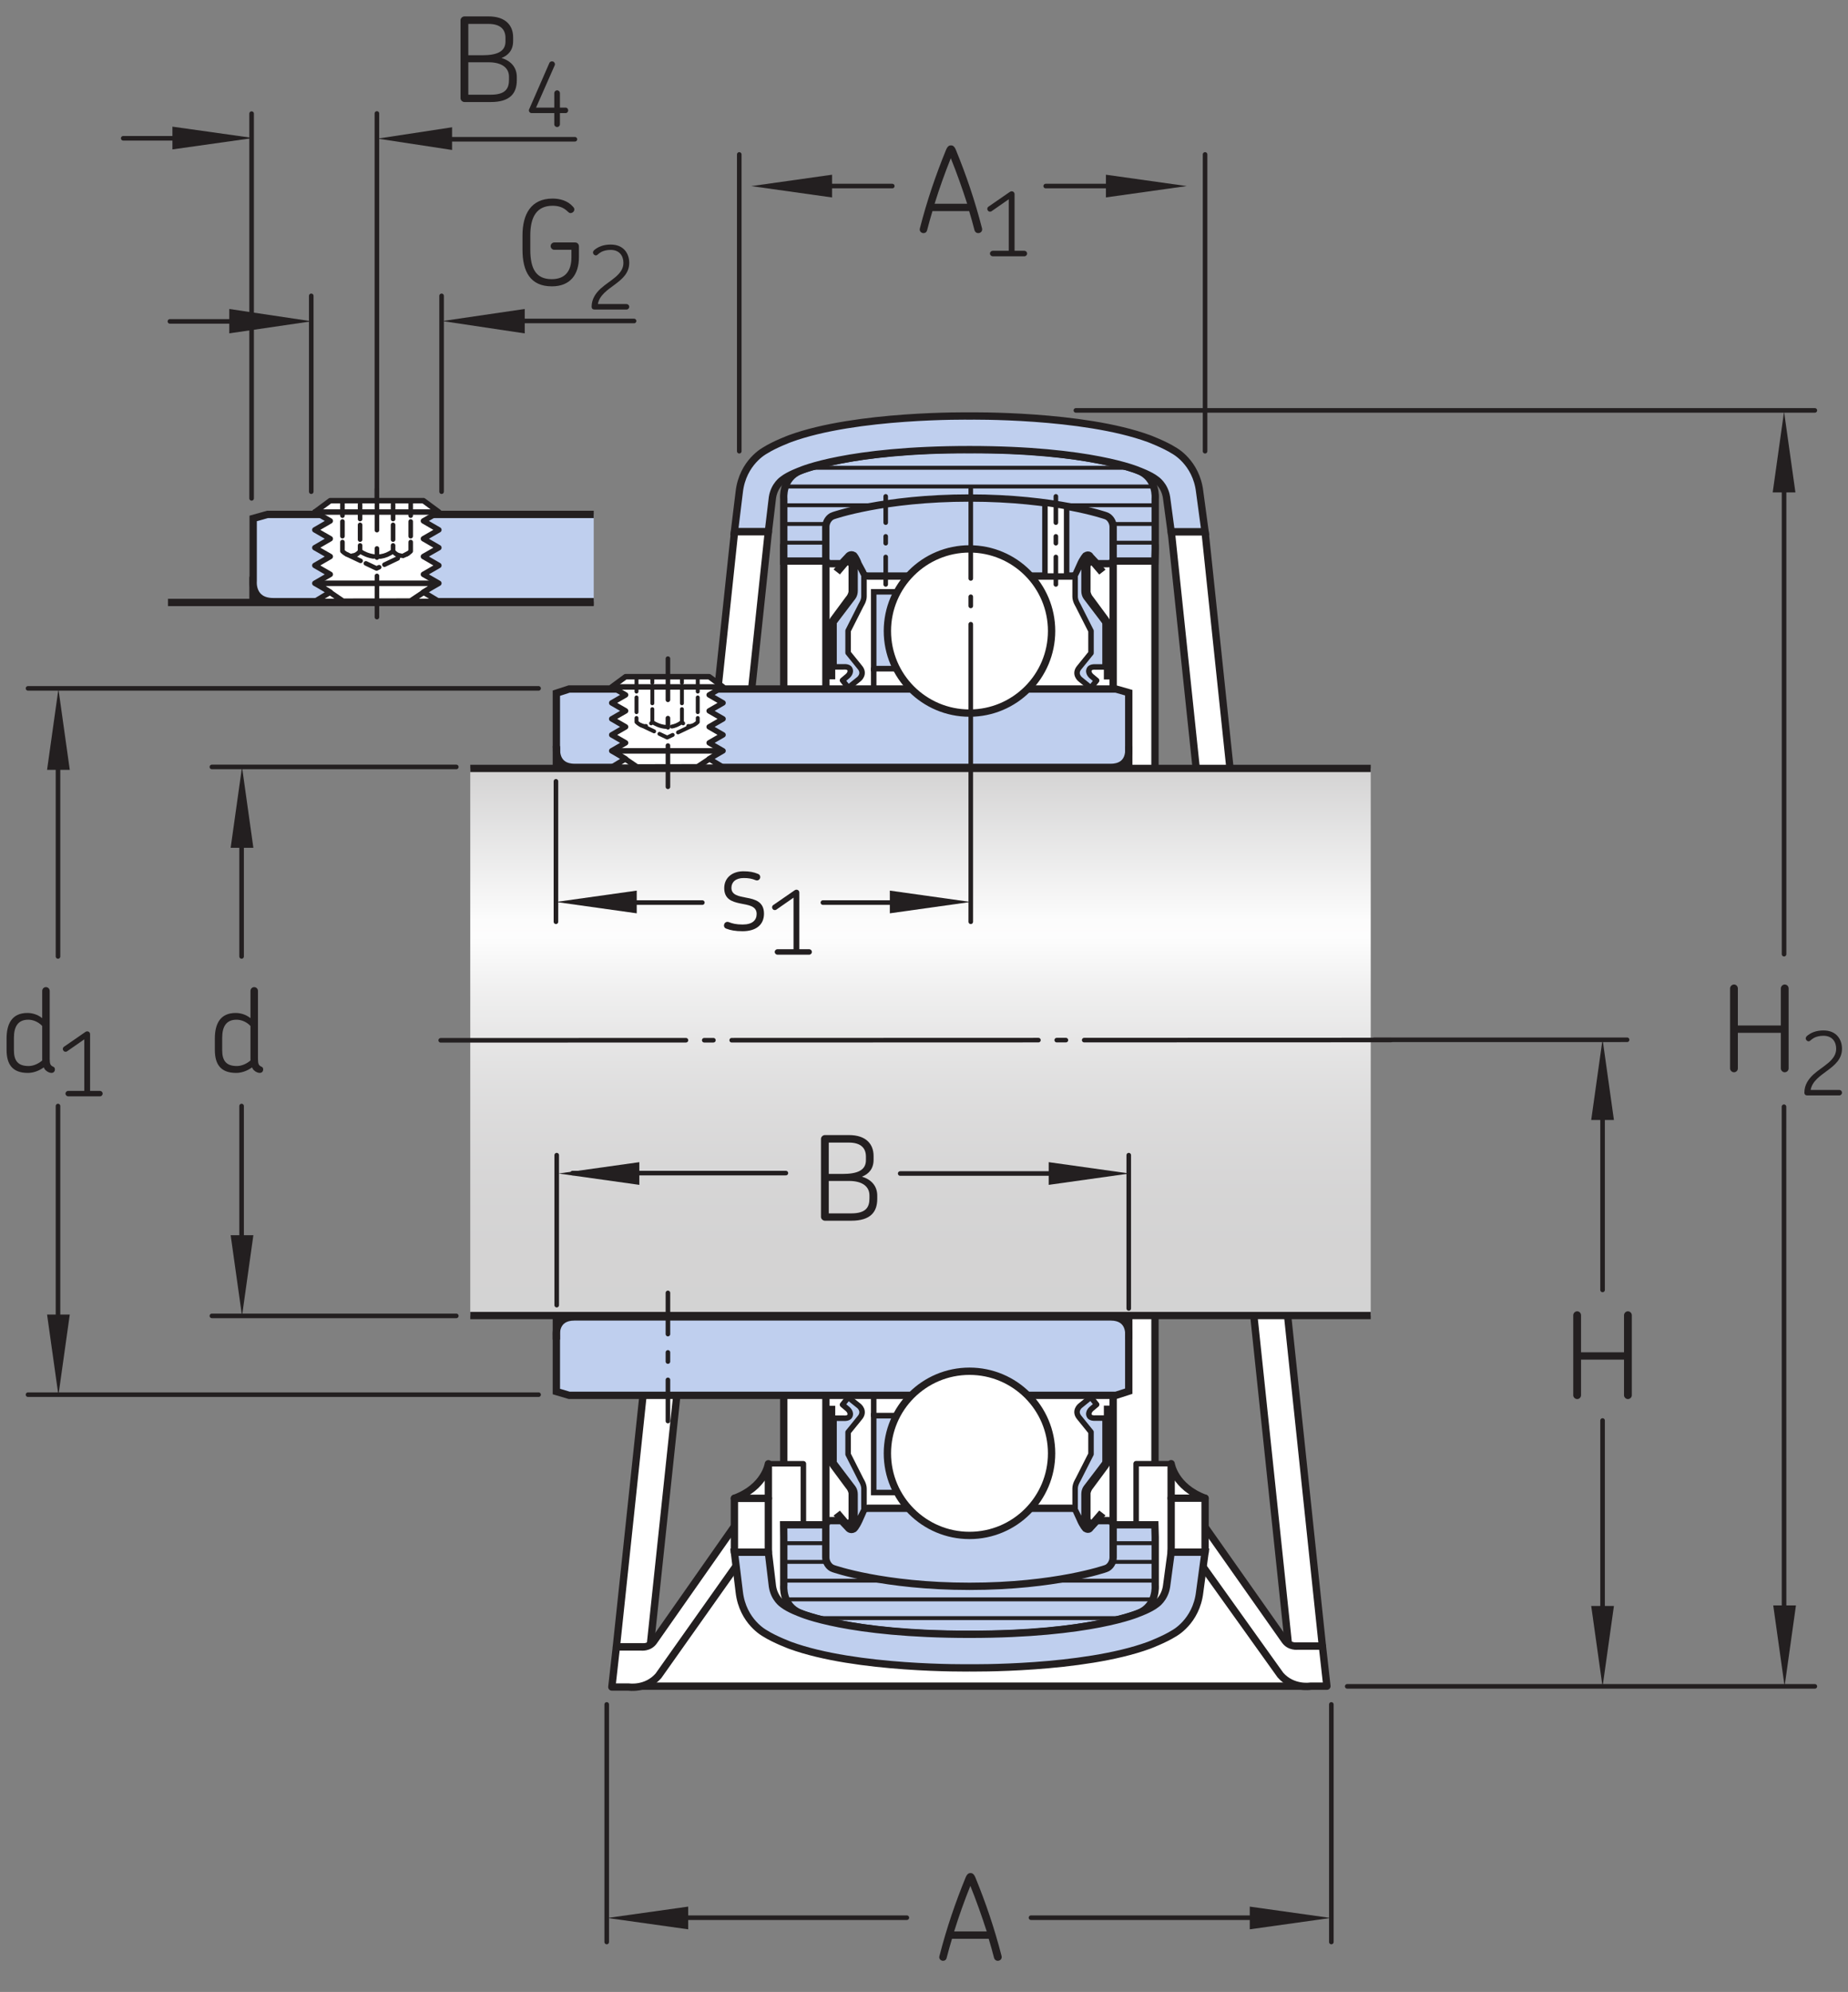 <?xml version="1.0" encoding="UTF-8"?>
<svg xmlns="http://www.w3.org/2000/svg" xmlns:xlink="http://www.w3.org/1999/xlink" width="188.81pt" height="203.53pt" viewBox="0 0 188.81 203.53" version="1.1">
<rect x="0" y="0" width="188.81" height="203.53" fill="#808080" stroke="none"/>
<defs>
<g>
<symbol overflow="visible" id="glyph0-0">
<path style="stroke:none;" d=""/>
</symbol>
<symbol overflow="visible" id="glyph0-1">
<path style="stroke:none;" d="M 6.562 -0.391 C 5.828 -3.25 4.938 -5.844 3.891 -8.406 C 3.734 -8.781 3.562 -8.859 3.391 -8.859 C 3.219 -8.859 3.047 -8.781 2.891 -8.406 C 1.844 -5.844 0.953 -3.25 0.219 -0.391 C 0.125 -0.078 0.375 0.109 0.594 0.109 C 0.75 0.109 0.906 0.016 0.953 -0.188 C 1.125 -0.859 1.312 -1.516 1.5 -2.141 L 5.25 -2.141 C 5.438 -1.516 5.625 -0.859 5.797 -0.188 C 5.859 0.016 6.016 0.109 6.172 0.109 C 6.406 0.109 6.641 -0.078 6.562 -0.391 Z M 5.047 -2.891 L 1.719 -2.891 C 2.219 -4.5 2.766 -6.031 3.375 -7.547 C 3.984 -6.031 4.531 -4.5 5.047 -2.891 Z M 5.047 -2.891 "/>
</symbol>
<symbol overflow="visible" id="glyph0-2">
<path style="stroke:none;" d="M 5.609 -0.281 C 5.609 -0.406 5.562 -0.516 5.422 -0.562 C 5.156 -0.688 5.078 -0.828 5.078 -1.359 L 5.078 -8.297 C 5.078 -8.516 4.906 -8.688 4.688 -8.688 C 4.484 -8.688 4.312 -8.516 4.312 -8.297 L 4.312 -5.516 C 3.812 -5.922 3.234 -6.047 2.797 -6.047 C 1.234 -6.047 0.672 -4.953 0.672 -3.438 L 0.672 -2.281 C 0.672 -0.797 1.266 0.078 2.844 0.078 C 3.375 0.078 3.953 -0.109 4.469 -0.484 C 4.516 -0.391 4.578 -0.266 4.672 -0.188 C 4.844 -0.016 5.094 0.078 5.25 0.078 C 5.453 0.078 5.609 -0.047 5.609 -0.281 Z M 4.312 -1.188 C 3.844 -0.797 3.344 -0.625 2.922 -0.625 C 1.828 -0.625 1.422 -1.172 1.422 -2.25 L 1.422 -3.5 C 1.422 -4.688 1.859 -5.359 2.891 -5.359 C 3.281 -5.359 3.859 -5.203 4.312 -4.719 Z M 4.312 -1.188 "/>
</symbol>
<symbol overflow="visible" id="glyph0-3">
<path style="stroke:none;" d="M 7 -0.281 L 7 -8.453 C 7 -8.672 6.828 -8.859 6.594 -8.859 C 6.391 -8.859 6.203 -8.672 6.203 -8.453 L 6.203 -4.672 L 1.812 -4.672 L 1.812 -8.453 C 1.812 -8.672 1.641 -8.859 1.422 -8.859 C 1.203 -8.859 1.016 -8.672 1.016 -8.453 L 1.016 -0.281 C 1.016 -0.078 1.203 0.109 1.422 0.109 C 1.641 0.109 1.812 -0.078 1.812 -0.281 L 1.812 -3.922 L 6.203 -3.922 L 6.203 -0.281 C 6.203 -0.078 6.391 0.109 6.594 0.109 C 6.828 0.109 7 -0.078 7 -0.281 Z M 7 -0.281 "/>
</symbol>
<symbol overflow="visible" id="glyph0-4">
<path style="stroke:none;" d="M 4.562 -1.719 C 4.562 -2.938 3.641 -3.188 2.781 -3.344 C 1.984 -3.5 1.234 -3.609 1.234 -4.359 C 1.234 -4.938 1.672 -5.359 2.484 -5.359 C 2.984 -5.359 3.328 -5.297 3.703 -5.141 C 3.906 -5.062 4.078 -5.156 4.156 -5.328 C 4.219 -5.5 4.156 -5.703 3.953 -5.781 C 3.5 -5.969 3.078 -6.047 2.453 -6.047 C 1.344 -6.047 0.5 -5.406 0.5 -4.328 C 0.5 -3.203 1.297 -2.938 2.109 -2.766 C 2.969 -2.594 3.812 -2.516 3.812 -1.688 C 3.812 -1.062 3.391 -0.609 2.391 -0.609 C 1.719 -0.609 1.344 -0.703 0.953 -0.859 C 0.75 -0.922 0.562 -0.828 0.5 -0.641 C 0.438 -0.484 0.484 -0.266 0.703 -0.188 C 1.156 -0.016 1.625 0.078 2.375 0.078 C 3.703 0.078 4.562 -0.547 4.562 -1.719 Z M 4.562 -1.719 "/>
</symbol>
<symbol overflow="visible" id="glyph0-5">
<path style="stroke:none;" d="M 6.766 -2.234 L 6.766 -2.562 C 6.766 -3.562 6.141 -4.219 5.203 -4.5 C 5.922 -4.781 6.391 -5.328 6.391 -6.234 L 6.391 -6.609 C 6.391 -7.797 5.656 -8.75 3.875 -8.75 L 1.422 -8.75 C 1.203 -8.75 1.016 -8.562 1.016 -8.359 L 1.016 -0.391 C 1.016 -0.188 1.203 0 1.422 0 L 4.109 0 C 6.094 0 6.766 -0.906 6.766 -2.234 Z M 5.609 -6.188 C 5.609 -5.125 4.688 -4.781 3.234 -4.781 L 1.812 -4.781 L 1.812 -7.984 L 3.859 -7.984 C 5.141 -7.984 5.609 -7.375 5.609 -6.547 Z M 5.969 -2.281 C 5.969 -1.375 5.609 -0.75 4.109 -0.75 L 1.812 -0.75 L 1.812 -4.062 L 3.891 -4.062 C 5.188 -4.062 5.969 -3.531 5.969 -2.578 Z M 5.969 -2.281 "/>
</symbol>
<symbol overflow="visible" id="glyph0-6">
<path style="stroke:none;" d="M 6.578 -2.875 L 6.578 -3.969 C 6.578 -4.203 6.422 -4.375 6.188 -4.375 L 4.062 -4.375 C 3.859 -4.375 3.688 -4.203 3.688 -4 C 3.688 -3.797 3.859 -3.625 4.062 -3.625 L 5.812 -3.625 L 5.812 -2.859 C 5.812 -1.453 5.172 -0.625 3.797 -0.625 C 2.25 -0.625 1.609 -1.609 1.609 -3.641 L 1.609 -5.094 C 1.609 -7.031 2.297 -8.125 3.891 -8.125 C 4.438 -8.125 4.922 -7.984 5.297 -7.656 C 5.469 -7.516 5.562 -7.375 5.719 -7.375 C 5.969 -7.391 6.109 -7.578 6.109 -7.75 C 6.109 -7.844 6.062 -7.938 5.969 -8.031 C 5.438 -8.641 4.641 -8.859 3.891 -8.859 C 1.672 -8.859 0.812 -7.25 0.812 -5.094 L 0.812 -3.641 C 0.812 -1.406 1.609 0.109 3.812 0.109 C 5.703 0.109 6.578 -1.109 6.578 -2.875 Z M 6.578 -2.875 "/>
</symbol>
<symbol overflow="visible" id="glyph1-0">
<path style="stroke:none;" d=""/>
</symbol>
<symbol overflow="visible" id="glyph1-1">
<path style="stroke:none;" d="M 4.391 -0.281 C 4.391 -0.438 4.266 -0.562 4.109 -0.562 L 3.109 -0.562 L 3.109 -6.344 C 3.109 -6.516 2.984 -6.641 2.812 -6.641 C 2.75 -6.641 2.688 -6.625 2.625 -6.578 L 0.453 -5.078 C 0.312 -4.984 0.281 -4.812 0.375 -4.688 C 0.453 -4.547 0.641 -4.516 0.766 -4.609 L 2.516 -5.828 L 2.516 -0.562 L 0.875 -0.562 C 0.734 -0.562 0.594 -0.438 0.594 -0.281 C 0.594 -0.125 0.734 0 0.875 0 L 4.109 0 C 4.266 0 4.391 -0.125 4.391 -0.281 Z M 4.391 -0.281 "/>
</symbol>
<symbol overflow="visible" id="glyph1-2">
<path style="stroke:none;" d="M 4.422 -0.281 C 4.422 -0.438 4.297 -0.562 4.141 -0.562 L 1.219 -0.562 C 1.531 -2.344 4.422 -2.672 4.422 -4.766 C 4.422 -5.734 3.844 -6.641 2.531 -6.641 C 1.797 -6.641 1.234 -6.422 0.812 -6.047 C 0.75 -5.969 0.719 -5.906 0.719 -5.828 C 0.719 -5.672 0.859 -5.531 1.016 -5.531 C 1.172 -5.531 1.234 -5.703 1.578 -5.891 C 1.828 -6.016 2.141 -6.094 2.531 -6.094 C 3.422 -6.094 3.828 -5.484 3.828 -4.766 C 3.828 -3.562 2.453 -3 1.5 -2.141 C 1.016 -1.688 0.578 -1.094 0.578 -0.281 C 0.578 -0.109 0.688 0 0.875 0 L 4.141 0 C 4.297 0 4.422 -0.125 4.422 -0.281 Z M 4.422 -0.281 "/>
</symbol>
<symbol overflow="visible" id="glyph1-3">
<path style="stroke:none;" d="M 4.516 -1.625 C 4.516 -1.781 4.406 -1.906 4.25 -1.906 L 3.672 -1.906 L 3.672 -3.391 C 3.672 -3.531 3.547 -3.672 3.391 -3.672 C 3.219 -3.672 3.094 -3.531 3.094 -3.391 L 3.094 -1.906 L 1.234 -1.906 L 3.141 -6.234 C 3.203 -6.375 3.125 -6.547 2.984 -6.609 C 2.828 -6.672 2.656 -6.609 2.594 -6.469 L 0.547 -1.781 C 0.516 -1.734 0.5 -1.688 0.5 -1.625 C 0.5 -1.469 0.625 -1.344 0.781 -1.344 L 3.094 -1.344 L 3.094 -0.203 C 3.094 -0.047 3.219 0.078 3.391 0.078 C 3.547 0.078 3.672 -0.047 3.672 -0.203 L 3.672 -1.344 L 4.25 -1.344 C 4.406 -1.344 4.516 -1.469 4.516 -1.625 Z M 4.516 -1.625 "/>
</symbol>
</g>
<clipPath id="clip1">
  <path d="M 48.047 78.516 L 140.047 78.516 L 140.047 134.414 L 48.047 134.414 Z M 48.047 78.516 "/>
</clipPath>
<linearGradient id="linear0" gradientUnits="userSpaceOnUse" x1="0.002" y1="0" x2="1" y2="0" gradientTransform="matrix(0,56.001,-56.001,0,94.049,78.427)">
<stop offset="0" style="stop-color:rgb(82.837%,82.526%,82.603%);stop-opacity:1;"/>
<stop offset="0.004" style="stop-color:rgb(83.061%,82.753%,82.829%);stop-opacity:1;"/>
<stop offset="0.008" style="stop-color:rgb(83.286%,82.98%,83.057%);stop-opacity:1;"/>
<stop offset="0.012" style="stop-color:rgb(83.51%,83.211%,83.286%);stop-opacity:1;"/>
<stop offset="0.016" style="stop-color:rgb(83.734%,83.438%,83.511%);stop-opacity:1;"/>
<stop offset="0.02" style="stop-color:rgb(83.96%,83.667%,83.74%);stop-opacity:1;"/>
<stop offset="0.023" style="stop-color:rgb(84.183%,83.896%,83.966%);stop-opacity:1;"/>
<stop offset="0.027" style="stop-color:rgb(84.409%,84.125%,84.195%);stop-opacity:1;"/>
<stop offset="0.031" style="stop-color:rgb(84.631%,84.352%,84.422%);stop-opacity:1;"/>
<stop offset="0.035" style="stop-color:rgb(84.856%,84.579%,84.648%);stop-opacity:1;"/>
<stop offset="0.039" style="stop-color:rgb(85.08%,84.808%,84.875%);stop-opacity:1;"/>
<stop offset="0.043" style="stop-color:rgb(85.304%,85.037%,85.103%);stop-opacity:1;"/>
<stop offset="0.047" style="stop-color:rgb(85.529%,85.265%,85.33%);stop-opacity:1;"/>
<stop offset="0.051" style="stop-color:rgb(85.753%,85.493%,85.559%);stop-opacity:1;"/>
<stop offset="0.055" style="stop-color:rgb(85.977%,85.722%,85.785%);stop-opacity:1;"/>
<stop offset="0.059" style="stop-color:rgb(86.201%,85.95%,86.012%);stop-opacity:1;"/>
<stop offset="0.062" style="stop-color:rgb(86.424%,86.177%,86.24%);stop-opacity:1;"/>
<stop offset="0.066" style="stop-color:rgb(86.65%,86.407%,86.467%);stop-opacity:1;"/>
<stop offset="0.07" style="stop-color:rgb(86.874%,86.635%,86.694%);stop-opacity:1;"/>
<stop offset="0.074" style="stop-color:rgb(87.099%,86.864%,86.922%);stop-opacity:1;"/>
<stop offset="0.078" style="stop-color:rgb(87.323%,87.093%,87.149%);stop-opacity:1;"/>
<stop offset="0.082" style="stop-color:rgb(87.547%,87.321%,87.378%);stop-opacity:1;"/>
<stop offset="0.086" style="stop-color:rgb(87.772%,87.549%,87.604%);stop-opacity:1;"/>
<stop offset="0.09" style="stop-color:rgb(87.996%,87.776%,87.831%);stop-opacity:1;"/>
<stop offset="0.094" style="stop-color:rgb(88.219%,88.005%,88.058%);stop-opacity:1;"/>
<stop offset="0.098" style="stop-color:rgb(88.445%,88.234%,88.286%);stop-opacity:1;"/>
<stop offset="0.102" style="stop-color:rgb(88.667%,88.461%,88.513%);stop-opacity:1;"/>
<stop offset="0.105" style="stop-color:rgb(88.893%,88.69%,88.741%);stop-opacity:1;"/>
<stop offset="0.109" style="stop-color:rgb(89.117%,88.919%,88.968%);stop-opacity:1;"/>
<stop offset="0.113" style="stop-color:rgb(89.34%,89.146%,89.195%);stop-opacity:1;"/>
<stop offset="0.117" style="stop-color:rgb(89.565%,89.374%,89.421%);stop-opacity:1;"/>
<stop offset="0.121" style="stop-color:rgb(89.789%,89.604%,89.65%);stop-opacity:1;"/>
<stop offset="0.125" style="stop-color:rgb(90.013%,89.832%,89.877%);stop-opacity:1;"/>
<stop offset="0.129" style="stop-color:rgb(90.239%,90.06%,90.105%);stop-opacity:1;"/>
<stop offset="0.133" style="stop-color:rgb(90.462%,90.288%,90.332%);stop-opacity:1;"/>
<stop offset="0.137" style="stop-color:rgb(90.688%,90.518%,90.559%);stop-opacity:1;"/>
<stop offset="0.141" style="stop-color:rgb(90.91%,90.746%,90.787%);stop-opacity:1;"/>
<stop offset="0.145" style="stop-color:rgb(91.135%,90.973%,91.014%);stop-opacity:1;"/>
<stop offset="0.148" style="stop-color:rgb(91.359%,91.202%,91.24%);stop-opacity:1;"/>
<stop offset="0.152" style="stop-color:rgb(91.583%,91.431%,91.469%);stop-opacity:1;"/>
<stop offset="0.156" style="stop-color:rgb(91.808%,91.658%,91.695%);stop-opacity:1;"/>
<stop offset="0.16" style="stop-color:rgb(92.032%,91.887%,91.924%);stop-opacity:1;"/>
<stop offset="0.164" style="stop-color:rgb(92.256%,92.116%,92.151%);stop-opacity:1;"/>
<stop offset="0.168" style="stop-color:rgb(92.48%,92.343%,92.377%);stop-opacity:1;"/>
<stop offset="0.172" style="stop-color:rgb(92.703%,92.57%,92.604%);stop-opacity:1;"/>
<stop offset="0.176" style="stop-color:rgb(92.929%,92.801%,92.833%);stop-opacity:1;"/>
<stop offset="0.18" style="stop-color:rgb(93.153%,93.028%,93.059%);stop-opacity:1;"/>
<stop offset="0.184" style="stop-color:rgb(93.378%,93.257%,93.288%);stop-opacity:1;"/>
<stop offset="0.188" style="stop-color:rgb(93.602%,93.484%,93.513%);stop-opacity:1;"/>
<stop offset="0.191" style="stop-color:rgb(93.826%,93.715%,93.742%);stop-opacity:1;"/>
<stop offset="0.195" style="stop-color:rgb(94.051%,93.942%,93.97%);stop-opacity:1;"/>
<stop offset="0.199" style="stop-color:rgb(94.275%,94.17%,94.196%);stop-opacity:1;"/>
<stop offset="0.203" style="stop-color:rgb(94.498%,94.398%,94.423%);stop-opacity:1;"/>
<stop offset="0.207" style="stop-color:rgb(94.724%,94.627%,94.652%);stop-opacity:1;"/>
<stop offset="0.211" style="stop-color:rgb(94.946%,94.855%,94.878%);stop-opacity:1;"/>
<stop offset="0.215" style="stop-color:rgb(95.172%,95.084%,95.107%);stop-opacity:1;"/>
<stop offset="0.219" style="stop-color:rgb(95.396%,95.312%,95.332%);stop-opacity:1;"/>
<stop offset="0.223" style="stop-color:rgb(95.619%,95.54%,95.56%);stop-opacity:1;"/>
<stop offset="0.227" style="stop-color:rgb(95.844%,95.767%,95.787%);stop-opacity:1;"/>
<stop offset="0.23" style="stop-color:rgb(96.068%,95.998%,96.014%);stop-opacity:1;"/>
<stop offset="0.234" style="stop-color:rgb(96.292%,96.225%,96.242%);stop-opacity:1;"/>
<stop offset="0.238" style="stop-color:rgb(96.518%,96.454%,96.469%);stop-opacity:1;"/>
<stop offset="0.242" style="stop-color:rgb(96.741%,96.681%,96.696%);stop-opacity:1;"/>
<stop offset="0.246" style="stop-color:rgb(96.967%,96.912%,96.925%);stop-opacity:1;"/>
<stop offset="0.25" style="stop-color:rgb(97.189%,97.139%,97.151%);stop-opacity:1;"/>
<stop offset="0.254" style="stop-color:rgb(97.414%,97.366%,97.379%);stop-opacity:1;"/>
<stop offset="0.258" style="stop-color:rgb(97.638%,97.595%,97.606%);stop-opacity:1;"/>
<stop offset="0.262" style="stop-color:rgb(97.862%,97.824%,97.833%);stop-opacity:1;"/>
<stop offset="0.266" style="stop-color:rgb(98.087%,98.051%,98.061%);stop-opacity:1;"/>
<stop offset="0.27" style="stop-color:rgb(98.312%,98.28%,98.288%);stop-opacity:1;"/>
<stop offset="0.273" style="stop-color:rgb(98.535%,98.509%,98.515%);stop-opacity:1;"/>
<stop offset="0.277" style="stop-color:rgb(98.759%,98.737%,98.743%);stop-opacity:1;"/>
<stop offset="0.281" style="stop-color:rgb(98.982%,98.964%,98.969%);stop-opacity:1;"/>
<stop offset="0.312" style="stop-color:rgb(99.077%,99.06%,99.063%);stop-opacity:1;"/>
<stop offset="0.316" style="stop-color:rgb(98.936%,98.918%,98.923%);stop-opacity:1;"/>
<stop offset="0.32" style="stop-color:rgb(98.703%,98.679%,98.685%);stop-opacity:1;"/>
<stop offset="0.324" style="stop-color:rgb(98.474%,98.445%,98.453%);stop-opacity:1;"/>
<stop offset="0.328" style="stop-color:rgb(98.245%,98.213%,98.221%);stop-opacity:1;"/>
<stop offset="0.332" style="stop-color:rgb(98.019%,97.983%,97.992%);stop-opacity:1;"/>
<stop offset="0.336" style="stop-color:rgb(97.794%,97.752%,97.763%);stop-opacity:1;"/>
<stop offset="0.34" style="stop-color:rgb(97.572%,97.528%,97.539%);stop-opacity:1;"/>
<stop offset="0.344" style="stop-color:rgb(97.351%,97.302%,97.314%);stop-opacity:1;"/>
<stop offset="0.348" style="stop-color:rgb(97.133%,97.081%,97.095%);stop-opacity:1;"/>
<stop offset="0.352" style="stop-color:rgb(96.915%,96.858%,96.873%);stop-opacity:1;"/>
<stop offset="0.355" style="stop-color:rgb(96.701%,96.642%,96.657%);stop-opacity:1;"/>
<stop offset="0.359" style="stop-color:rgb(96.489%,96.425%,96.44%);stop-opacity:1;"/>
<stop offset="0.363" style="stop-color:rgb(96.28%,96.211%,96.228%);stop-opacity:1;"/>
<stop offset="0.367" style="stop-color:rgb(96.068%,95.998%,96.014%);stop-opacity:1;"/>
<stop offset="0.371" style="stop-color:rgb(95.863%,95.789%,95.807%);stop-opacity:1;"/>
<stop offset="0.375" style="stop-color:rgb(95.657%,95.58%,95.598%);stop-opacity:1;"/>
<stop offset="0.379" style="stop-color:rgb(95.456%,95.374%,95.395%);stop-opacity:1;"/>
<stop offset="0.383" style="stop-color:rgb(95.253%,95.168%,95.189%);stop-opacity:1;"/>
<stop offset="0.387" style="stop-color:rgb(95.056%,94.966%,94.989%);stop-opacity:1;"/>
<stop offset="0.391" style="stop-color:rgb(94.858%,94.763%,94.788%);stop-opacity:1;"/>
<stop offset="0.395" style="stop-color:rgb(94.664%,94.566%,94.591%);stop-opacity:1;"/>
<stop offset="0.398" style="stop-color:rgb(94.469%,94.368%,94.394%);stop-opacity:1;"/>
<stop offset="0.402" style="stop-color:rgb(94.279%,94.176%,94.202%);stop-opacity:1;"/>
<stop offset="0.406" style="stop-color:rgb(94.089%,93.98%,94.008%);stop-opacity:1;"/>
<stop offset="0.41" style="stop-color:rgb(93.903%,93.793%,93.82%);stop-opacity:1;"/>
<stop offset="0.414" style="stop-color:rgb(93.716%,93.602%,93.631%);stop-opacity:1;"/>
<stop offset="0.418" style="stop-color:rgb(93.533%,93.416%,93.445%);stop-opacity:1;"/>
<stop offset="0.422" style="stop-color:rgb(93.35%,93.23%,93.259%);stop-opacity:1;"/>
<stop offset="0.426" style="stop-color:rgb(93.172%,93.047%,93.077%);stop-opacity:1;"/>
<stop offset="0.43" style="stop-color:rgb(92.992%,92.865%,92.897%);stop-opacity:1;"/>
<stop offset="0.434" style="stop-color:rgb(92.818%,92.686%,92.719%);stop-opacity:1;"/>
<stop offset="0.438" style="stop-color:rgb(92.642%,92.508%,92.542%);stop-opacity:1;"/>
<stop offset="0.441" style="stop-color:rgb(92.471%,92.334%,92.368%);stop-opacity:1;"/>
<stop offset="0.445" style="stop-color:rgb(92.299%,92.159%,92.194%);stop-opacity:1;"/>
<stop offset="0.453" style="stop-color:rgb(92.131%,91.988%,92.024%);stop-opacity:1;"/>
<stop offset="0.461" style="stop-color:rgb(91.798%,91.649%,91.685%);stop-opacity:1;"/>
<stop offset="0.469" style="stop-color:rgb(91.473%,91.318%,91.356%);stop-opacity:1;"/>
<stop offset="0.477" style="stop-color:rgb(91.156%,90.994%,91.035%);stop-opacity:1;"/>
<stop offset="0.484" style="stop-color:rgb(90.843%,90.677%,90.718%);stop-opacity:1;"/>
<stop offset="0.492" style="stop-color:rgb(90.54%,90.367%,90.41%);stop-opacity:1;"/>
<stop offset="0.5" style="stop-color:rgb(90.244%,90.067%,90.111%);stop-opacity:1;"/>
<stop offset="0.508" style="stop-color:rgb(89.952%,89.771%,89.815%);stop-opacity:1;"/>
<stop offset="0.516" style="stop-color:rgb(89.67%,89.482%,89.528%);stop-opacity:1;"/>
<stop offset="0.523" style="stop-color:rgb(89.395%,89.201%,89.25%);stop-opacity:1;"/>
<stop offset="0.531" style="stop-color:rgb(89.125%,88.927%,88.976%);stop-opacity:1;"/>
<stop offset="0.539" style="stop-color:rgb(88.861%,88.658%,88.708%);stop-opacity:1;"/>
<stop offset="0.547" style="stop-color:rgb(88.605%,88.397%,88.449%);stop-opacity:1;"/>
<stop offset="0.555" style="stop-color:rgb(88.356%,88.144%,88.197%);stop-opacity:1;"/>
<stop offset="0.562" style="stop-color:rgb(88.112%,87.897%,87.95%);stop-opacity:1;"/>
<stop offset="0.57" style="stop-color:rgb(87.877%,87.656%,87.711%);stop-opacity:1;"/>
<stop offset="0.578" style="stop-color:rgb(87.646%,87.422%,87.477%);stop-opacity:1;"/>
<stop offset="0.586" style="stop-color:rgb(87.422%,87.193%,87.251%);stop-opacity:1;"/>
<stop offset="0.594" style="stop-color:rgb(87.206%,86.972%,87.03%);stop-opacity:1;"/>
<stop offset="0.602" style="stop-color:rgb(86.993%,86.757%,86.815%);stop-opacity:1;"/>
<stop offset="0.609" style="stop-color:rgb(86.787%,86.548%,86.607%);stop-opacity:1;"/>
<stop offset="0.617" style="stop-color:rgb(86.589%,86.345%,86.406%);stop-opacity:1;"/>
<stop offset="0.625" style="stop-color:rgb(86.397%,86.15%,86.211%);stop-opacity:1;"/>
<stop offset="0.633" style="stop-color:rgb(86.211%,85.959%,86.021%);stop-opacity:1;"/>
<stop offset="0.641" style="stop-color:rgb(86.029%,85.774%,85.837%);stop-opacity:1;"/>
<stop offset="0.648" style="stop-color:rgb(85.854%,85.596%,85.66%);stop-opacity:1;"/>
<stop offset="0.656" style="stop-color:rgb(85.684%,85.423%,85.487%);stop-opacity:1;"/>
<stop offset="0.672" style="stop-color:rgb(85.443%,85.178%,85.243%);stop-opacity:1;"/>
<stop offset="0.688" style="stop-color:rgb(85.138%,84.866%,84.933%);stop-opacity:1;"/>
<stop offset="0.703" style="stop-color:rgb(84.854%,84.579%,84.647%);stop-opacity:1;"/>
<stop offset="0.719" style="stop-color:rgb(84.592%,84.312%,84.381%);stop-opacity:1;"/>
<stop offset="0.734" style="stop-color:rgb(84.351%,84.065%,84.135%);stop-opacity:1;"/>
<stop offset="0.75" style="stop-color:rgb(84.129%,83.841%,83.913%);stop-opacity:1;"/>
<stop offset="0.766" style="stop-color:rgb(83.928%,83.635%,83.708%);stop-opacity:1;"/>
<stop offset="0.781" style="stop-color:rgb(83.745%,83.449%,83.522%);stop-opacity:1;"/>
<stop offset="0.812" style="stop-color:rgb(83.511%,83.212%,83.286%);stop-opacity:1;"/>
<stop offset="0.844" style="stop-color:rgb(83.25%,82.947%,83.022%);stop-opacity:1;"/>
<stop offset="0.875" style="stop-color:rgb(83.052%,82.744%,82.82%);stop-opacity:1;"/>
<stop offset="1" style="stop-color:rgb(82.857%,82.545%,82.623%);stop-opacity:1;"/>
</linearGradient>
<clipPath id="clip2">
  <path d="M 184 105 L 188.809 105 L 188.809 112 L 184 112 Z M 184 105 "/>
</clipPath>
<clipPath id="clip3">
  <path d="M 46 0.031 L 58.602 0.031 L 58.602 16.23 L 46 16.23 Z M 46 0.031 "/>
</clipPath>
<clipPath id="clip5">
  <path d="M 8 6 L 12.578 6 L 12.578 13 L 8 13 Z M 8 6 "/>
</clipPath>
<clipPath id="clip4">
  <rect x="0" y="0" width="13" height="17"/>
</clipPath>
<g id="surface5" clip-path="url(#clip4)">
<g style="fill:rgb(13.73%,12.16%,12.549%);fill-opacity:1;">
  <use xlink:href="#glyph0-5" x="0.036" y="10.426"/>
</g>
<g clip-path="url(#clip5)" clip-rule="nonzero">
<g style="fill:rgb(13.73%,12.16%,12.549%);fill-opacity:1;">
  <use xlink:href="#glyph1-3" x="7.536" y="12.901"/>
</g>
</g>
</g>
</defs>
<g id="surface1">
<path style="fill-rule:nonzero;fill:rgb(100%,100%,100%);fill-opacity:1;stroke-width:7.48;stroke-linecap:butt;stroke-linejoin:round;stroke:rgb(13.73%,12.16%,12.549%);stroke-opacity:1;stroke-miterlimit:4;" d="M 800.781 461.12 L 1180.039 461.12 L 1180.039 704.519 L 800.781 704.519 Z M 800.781 461.12 " transform="matrix(0.1,0,0,-0.1,0,203.53)"/>
<path style="fill-rule:nonzero;fill:rgb(100%,100%,100%);fill-opacity:1;stroke-width:7.48;stroke-linecap:butt;stroke-linejoin:round;stroke:rgb(13.73%,12.16%,12.549%);stroke-opacity:1;stroke-miterlimit:4;" d="M 629.727 352.488 L 664.258 352.488 L 785.039 1492.097 L 750.508 1492.097 Z M 629.727 352.488 " transform="matrix(0.1,0,0,-0.1,0,203.53)"/>
<path style="fill-rule:nonzero;fill:rgb(100%,100%,100%);fill-opacity:1;stroke-width:7.48;stroke-linecap:butt;stroke-linejoin:round;stroke:rgb(13.73%,12.16%,12.549%);stroke-opacity:1;stroke-miterlimit:4;" d="M 1351.094 353.347 L 1316.562 353.347 L 1196.719 1491.98 L 1231.211 1491.98 Z M 1351.094 353.347 " transform="matrix(0.1,0,0,-0.1,0,203.53)"/>
<path style="fill-rule:nonzero;fill:rgb(100%,100%,100%);fill-opacity:1;stroke-width:7.48;stroke-linecap:butt;stroke-linejoin:round;stroke:rgb(13.73%,12.16%,12.549%);stroke-opacity:1;stroke-miterlimit:4;" d="M 800.781 1231.237 L 1180.039 1231.237 L 1180.039 1478.191 L 800.781 1478.191 Z M 800.781 1231.237 " transform="matrix(0.1,0,0,-0.1,0,203.53)"/>
<g clip-path="url(#clip1)" clip-rule="nonzero">
<path style=" stroke:none;fill-rule:nonzero;fill:url(#linear0);" d="M 140.047 78.516 L 48.047 78.516 L 48.047 134.414 L 140.047 134.414 Z M 140.047 78.516 "/>
</g>
<path style="fill:none;stroke-width:7.48;stroke-linecap:butt;stroke-linejoin:round;stroke:rgb(13.73%,12.16%,12.549%);stroke-opacity:1;stroke-miterlimit:4;" d="M 1400.469 1250.144 L 480.508 1250.144 " transform="matrix(0.1,0,0,-0.1,0,203.53)"/>
<path style="fill:none;stroke-width:7.48;stroke-linecap:butt;stroke-linejoin:round;stroke:rgb(13.73%,12.16%,12.549%);stroke-opacity:1;stroke-miterlimit:4;" d="M 1400.469 691.12 L 480.508 691.12 " transform="matrix(0.1,0,0,-0.1,0,203.53)"/>
<path style="fill-rule:nonzero;fill:rgb(100%,100%,100%);fill-opacity:1;stroke-width:7.48;stroke-linecap:butt;stroke-linejoin:round;stroke:rgb(13.73%,12.16%,12.549%);stroke-opacity:1;stroke-miterlimit:4;" d="M 1232.227 449.128 L 748.75 449.128 L 642.227 312.409 L 1338.633 312.409 Z M 1232.227 449.128 " transform="matrix(0.1,0,0,-0.1,0,203.53)"/>
<path style="fill-rule:nonzero;fill:rgb(100%,100%,100%);fill-opacity:1;stroke-width:5.61;stroke-linecap:round;stroke-linejoin:round;stroke:rgb(13.73%,12.16%,12.549%);stroke-opacity:1;stroke-miterlimit:4;" d="M 785.039 378.425 L 820.82 378.425 L 820.82 539.675 L 785.039 539.675 Z M 785.039 378.425 " transform="matrix(0.1,0,0,-0.1,0,203.53)"/>
<path style="fill-rule:nonzero;fill:rgb(100%,100%,100%);fill-opacity:1;stroke-width:5.61;stroke-linecap:round;stroke-linejoin:round;stroke:rgb(13.73%,12.16%,12.549%);stroke-opacity:1;stroke-miterlimit:4;" d="M 1160.781 381.394 L 1196.562 381.394 L 1196.562 539.753 L 1160.781 539.753 Z M 1160.781 381.394 " transform="matrix(0.1,0,0,-0.1,0,203.53)"/>
<path style=" stroke:none;fill-rule:nonzero;fill:rgb(100%,100%,100%);fill-opacity:1;" d="M 123.121 153.086 L 119.656 153.086 L 119.656 149.555 C 119.656 149.555 119.992 151.926 123.121 153.086 "/>
<path style="fill:none;stroke-width:7.48;stroke-linecap:round;stroke-linejoin:round;stroke:rgb(13.73%,12.16%,12.549%);stroke-opacity:1;stroke-miterlimit:4;" d="M 1231.211 504.441 L 1196.562 504.441 L 1196.562 539.753 C 1196.562 539.753 1199.922 516.042 1231.211 504.441 Z M 1231.211 504.441 " transform="matrix(0.1,0,0,-0.1,0,203.53)"/>
<path style=" stroke:none;fill-rule:nonzero;fill:rgb(74.864%,81.065%,93.063%);fill-opacity:1;" d="M 80.066 155.801 L 117.992 155.801 L 118.027 157.055 L 118.027 161.977 C 118.027 161.977 118.242 164.055 116.316 164.84 C 116.316 164.84 110.766 167.102 99.086 166.988 L 99.016 166.988 C 87.34 167.102 81.785 164.84 81.785 164.84 C 79.855 164.055 80.078 161.977 80.078 161.977 L 80.078 157.055 "/>
<path style="fill:none;stroke-width:7.48;stroke-linecap:butt;stroke-linejoin:miter;stroke:rgb(13.73%,12.16%,12.549%);stroke-opacity:1;stroke-miterlimit:4;" d="M 800.664 477.292 L 1179.922 477.292 L 1180.273 464.753 L 1180.273 415.534 C 1180.273 415.534 1182.422 394.753 1163.164 386.902 C 1163.164 386.902 1107.656 364.284 990.859 365.417 L 990.156 365.417 C 873.398 364.284 817.852 386.902 817.852 386.902 C 798.555 394.753 800.781 415.534 800.781 415.534 L 800.781 464.753 Z M 800.664 477.292 " transform="matrix(0.1,0,0,-0.1,0,203.53)"/>
<path style=" stroke:none;fill-rule:nonzero;fill:rgb(74.864%,81.065%,93.063%);fill-opacity:1;" d="M 80.078 57.328 L 117.992 57.328 L 118.027 56.074 L 118.027 50.949 C 118.027 50.949 118.242 48.875 116.316 48.086 C 116.316 48.086 110.766 45.824 99.082 45.941 L 99.016 45.941 C 87.34 45.824 81.785 48.086 81.785 48.086 C 79.855 48.875 80.078 50.949 80.078 50.949 L 80.078 56.074 "/>
<path style="fill:none;stroke-width:7.48;stroke-linecap:butt;stroke-linejoin:miter;stroke:rgb(13.73%,12.16%,12.549%);stroke-opacity:1;stroke-miterlimit:4;" d="M 800.781 1462.019 L 1179.922 1462.019 L 1180.273 1474.558 L 1180.273 1525.808 C 1180.273 1525.808 1182.422 1546.55 1163.164 1554.441 C 1163.164 1554.441 1107.656 1577.058 990.82 1575.886 L 990.156 1575.886 C 873.398 1577.058 817.852 1554.441 817.852 1554.441 C 798.555 1546.55 800.781 1525.808 800.781 1525.808 Z M 800.781 1462.019 " transform="matrix(0.1,0,0,-0.1,0,203.53)"/>
<path style="fill:none;stroke-width:4;stroke-linecap:round;stroke-linejoin:round;stroke:rgb(13.73%,12.16%,12.549%);stroke-opacity:1;stroke-miterlimit:4;" d="M 828.945 1557.331 L 1151.289 1557.331 " transform="matrix(0.1,0,0,-0.1,0,203.53)"/>
<path style="fill:none;stroke-width:4;stroke-linecap:round;stroke-linejoin:round;stroke:rgb(13.73%,12.16%,12.549%);stroke-opacity:1;stroke-miterlimit:4;" d="M 800.781 1538.191 L 1180.039 1538.191 " transform="matrix(0.1,0,0,-0.1,0,203.53)"/>
<path style="fill:none;stroke-width:4;stroke-linecap:round;stroke-linejoin:round;stroke:rgb(13.73%,12.16%,12.549%);stroke-opacity:1;stroke-miterlimit:4;" d="M 800.781 1519.05 L 1180.039 1519.05 " transform="matrix(0.1,0,0,-0.1,0,203.53)"/>
<path style="fill:none;stroke-width:4;stroke-linecap:round;stroke-linejoin:round;stroke:rgb(13.73%,12.16%,12.549%);stroke-opacity:1;stroke-miterlimit:4;" d="M 800.781 1499.909 L 1180.039 1499.909 " transform="matrix(0.1,0,0,-0.1,0,203.53)"/>
<path style="fill:none;stroke-width:4;stroke-linecap:round;stroke-linejoin:round;stroke:rgb(13.73%,12.16%,12.549%);stroke-opacity:1;stroke-miterlimit:4;" d="M 800.781 1480.769 L 1180.039 1480.769 " transform="matrix(0.1,0,0,-0.1,0,203.53)"/>
<path style="fill:none;stroke-width:4;stroke-linecap:round;stroke-linejoin:round;stroke:rgb(13.73%,12.16%,12.549%);stroke-opacity:1;stroke-miterlimit:4;" d="M 800.781 381.941 L 1180.039 381.941 " transform="matrix(0.1,0,0,-0.1,0,203.53)"/>
<path style="fill:none;stroke-width:4;stroke-linecap:round;stroke-linejoin:round;stroke:rgb(13.73%,12.16%,12.549%);stroke-opacity:1;stroke-miterlimit:4;" d="M 800.781 401.12 L 1180.039 401.12 " transform="matrix(0.1,0,0,-0.1,0,203.53)"/>
<path style="fill:none;stroke-width:4;stroke-linecap:round;stroke-linejoin:round;stroke:rgb(13.73%,12.16%,12.549%);stroke-opacity:1;stroke-miterlimit:4;" d="M 800.781 420.222 L 1180.039 420.222 " transform="matrix(0.1,0,0,-0.1,0,203.53)"/>
<path style="fill:none;stroke-width:4;stroke-linecap:round;stroke-linejoin:round;stroke:rgb(13.73%,12.16%,12.549%);stroke-opacity:1;stroke-miterlimit:4;" d="M 800.781 439.402 L 1180.039 439.402 " transform="matrix(0.1,0,0,-0.1,0,203.53)"/>
<path style="fill:none;stroke-width:4;stroke-linecap:round;stroke-linejoin:round;stroke:rgb(13.73%,12.16%,12.549%);stroke-opacity:1;stroke-miterlimit:4;" d="M 800.781 458.503 L 1180.039 458.503 " transform="matrix(0.1,0,0,-0.1,0,203.53)"/>
<path style="fill:none;stroke-width:1.58;stroke-linecap:butt;stroke-linejoin:round;stroke:rgb(13.73%,12.16%,12.549%);stroke-opacity:1;stroke-miterlimit:4;" d="M 883.906 1461.628 L 1091.641 1461.628 " transform="matrix(0.1,0,0,-0.1,0,203.53)"/>
<path style="fill-rule:nonzero;fill:rgb(100%,100%,100%);fill-opacity:1;stroke-width:7.48;stroke-linecap:butt;stroke-linejoin:round;stroke:rgb(13.73%,12.16%,12.549%);stroke-opacity:1;stroke-miterlimit:4;" d="M 1231.328 474.831 L 1312.695 359.245 C 1317.578 352.175 1325.938 353.347 1325.938 353.347 L 1351.094 353.347 L 1355.703 312.409 L 1338.633 312.409 C 1338.633 312.409 1320.742 309.48 1308.164 323.816 L 1225.703 439.206 " transform="matrix(0.1,0,0,-0.1,0,203.53)"/>
<path style="fill-rule:nonzero;fill:rgb(100%,100%,100%);fill-opacity:1;stroke-width:7.48;stroke-linecap:butt;stroke-linejoin:round;stroke:rgb(13.73%,12.16%,12.549%);stroke-opacity:1;stroke-miterlimit:4;" d="M 749.727 474.831 L 668.086 358.347 C 663.281 351.316 654.922 352.488 654.922 352.488 L 629.727 352.488 L 625.117 311.55 L 642.227 311.55 C 642.227 311.55 660.078 308.62 672.695 322.956 L 755.312 439.753 " transform="matrix(0.1,0,0,-0.1,0,203.53)"/>
<path style="fill-rule:nonzero;fill:rgb(100%,100%,100%);fill-opacity:1;stroke-width:7.48;stroke-linecap:round;stroke-linejoin:round;stroke:rgb(13.73%,12.16%,12.549%);stroke-opacity:1;stroke-miterlimit:4;" d="M 1196.562 449.323 L 1231.25 449.323 L 1231.25 504.48 L 1196.562 504.48 Z M 1196.562 449.323 " transform="matrix(0.1,0,0,-0.1,0,203.53)"/>
<path style="fill-rule:nonzero;fill:rgb(100%,100%,100%);fill-opacity:1;stroke-width:7.48;stroke-linecap:round;stroke-linejoin:round;stroke:rgb(13.73%,12.16%,12.549%);stroke-opacity:1;stroke-miterlimit:4;" d="M 750.352 449.245 L 785.039 449.245 L 785.039 504.363 L 750.352 504.363 Z M 750.352 449.245 " transform="matrix(0.1,0,0,-0.1,0,203.53)"/>
<path style=" stroke:none;fill-rule:nonzero;fill:rgb(100%,100%,100%);fill-opacity:1;" d="M 75.035 153.094 L 78.504 153.094 L 78.504 149.562 C 78.504 149.562 78.168 151.938 75.035 153.094 "/>
<path style="fill:none;stroke-width:7.48;stroke-linecap:round;stroke-linejoin:round;stroke:rgb(13.73%,12.16%,12.549%);stroke-opacity:1;stroke-miterlimit:4;" d="M 750.352 504.363 L 785.039 504.363 L 785.039 539.675 C 785.039 539.675 781.68 515.925 750.352 504.363 Z M 750.352 504.363 " transform="matrix(0.1,0,0,-0.1,0,203.53)"/>
<path style=" stroke:none;fill-rule:nonzero;fill:rgb(74.864%,81.065%,93.063%);fill-opacity:1;" d="M 99.055 45.941 C 111.512 45.941 116.316 48.086 116.316 48.086 C 116.316 48.086 117.504 48.512 118.129 49.008 C 118.129 49.008 118.988 49.57 119.184 50.82 L 119.656 54.332 L 123.121 54.332 L 122.57 50.25 C 122.219 47.215 119.934 46.027 119.934 46.027 C 118.961 45.41 117.383 44.816 117.383 44.816 C 110.605 42.332 99.055 42.508 99.055 42.508 C 99.055 42.508 87.5 42.332 80.723 44.816 C 80.723 44.816 79.137 45.41 78.172 46.027 C 78.172 46.027 75.883 47.215 75.531 50.25 L 75.035 54.32 L 78.504 54.32 L 78.922 50.82 C 79.117 49.57 79.977 49.008 79.977 49.008 C 80.602 48.512 81.785 48.086 81.785 48.086 C 81.785 48.086 86.586 45.941 99.055 45.941 "/>
<path style="fill:none;stroke-width:7.48;stroke-linecap:butt;stroke-linejoin:miter;stroke:rgb(13.73%,12.16%,12.549%);stroke-opacity:1;stroke-miterlimit:4;" d="M 990.547 1575.886 C 1115.117 1575.886 1163.164 1554.441 1163.164 1554.441 C 1163.164 1554.441 1175.039 1550.183 1181.289 1545.222 C 1181.289 1545.222 1189.883 1539.597 1191.836 1527.097 L 1196.562 1491.98 L 1231.211 1491.98 L 1225.703 1532.8 C 1222.188 1563.152 1199.336 1575.027 1199.336 1575.027 C 1189.609 1581.198 1173.828 1587.136 1173.828 1587.136 C 1106.055 1611.98 990.547 1610.222 990.547 1610.222 C 990.547 1610.222 875 1611.98 807.227 1587.136 C 807.227 1587.136 791.367 1581.198 781.719 1575.027 C 781.719 1575.027 758.828 1563.152 755.312 1532.8 L 750.352 1492.097 L 785.039 1492.097 L 789.219 1527.097 C 791.172 1539.597 799.766 1545.222 799.766 1545.222 C 806.016 1550.183 817.852 1554.441 817.852 1554.441 C 817.852 1554.441 865.859 1575.886 990.547 1575.886 Z M 990.547 1575.886 " transform="matrix(0.1,0,0,-0.1,0,203.53)"/>
<path style=" stroke:none;fill-rule:nonzero;fill:rgb(74.864%,81.065%,93.063%);fill-opacity:1;" d="M 99.055 166.988 C 111.512 166.988 116.316 164.84 116.316 164.84 C 116.316 164.84 117.504 164.414 118.129 163.918 C 118.129 163.918 118.988 163.359 119.184 162.105 L 119.656 158.598 L 123.121 158.598 L 122.57 162.676 C 122.219 165.715 119.934 166.902 119.934 166.902 C 118.961 167.516 117.383 168.113 117.383 168.113 C 110.605 170.598 99.055 170.418 99.055 170.418 C 99.055 170.418 87.5 170.598 80.723 168.113 C 80.723 168.113 79.137 167.516 78.172 166.902 C 78.172 166.902 75.883 165.715 75.531 162.676 L 75.035 158.605 L 78.504 158.605 L 78.922 162.105 C 79.117 163.359 79.977 163.918 79.977 163.918 C 80.602 164.414 81.785 164.84 81.785 164.84 C 81.785 164.84 86.586 166.988 99.055 166.988 "/>
<path style="fill:none;stroke-width:7.48;stroke-linecap:butt;stroke-linejoin:miter;stroke:rgb(13.73%,12.16%,12.549%);stroke-opacity:1;stroke-miterlimit:4;" d="M 990.547 365.417 C 1115.117 365.417 1163.164 386.902 1163.164 386.902 C 1163.164 386.902 1175.039 391.159 1181.289 396.12 C 1181.289 396.12 1189.883 401.706 1191.836 414.245 L 1196.562 449.323 L 1231.211 449.323 L 1225.703 408.542 C 1222.188 378.152 1199.336 366.277 1199.336 366.277 C 1189.609 360.144 1173.828 354.167 1173.828 354.167 C 1106.055 329.323 990.547 331.12 990.547 331.12 C 990.547 331.12 875 329.323 807.227 354.167 C 807.227 354.167 791.367 360.144 781.719 366.277 C 781.719 366.277 758.828 378.152 755.312 408.542 L 750.352 449.245 L 785.039 449.245 L 789.219 414.245 C 791.172 401.706 799.766 396.12 799.766 396.12 C 806.016 391.159 817.852 386.902 817.852 386.902 C 817.852 386.902 865.859 365.417 990.547 365.417 Z M 990.547 365.417 " transform="matrix(0.1,0,0,-0.1,0,203.53)"/>
<path style="fill-rule:nonzero;fill:rgb(100%,100%,100%);fill-opacity:1;stroke-width:5.61;stroke-linecap:butt;stroke-linejoin:round;stroke:rgb(13.73%,12.16%,12.549%);stroke-opacity:1;stroke-miterlimit:4;" d="M 892.656 1326.511 L 934.883 1326.511 L 934.883 1352.136 L 892.656 1352.136 Z M 892.656 1326.511 " transform="matrix(0.1,0,0,-0.1,0,203.53)"/>
<path style=" stroke:none;fill-rule:nonzero;fill:rgb(74.864%,81.065%,93.063%);fill-opacity:1;" d="M 56.863 76.535 C 56.863 76.535 56.66 78.41 58.707 78.41 L 113.48 78.41 C 115.531 78.41 115.324 76.535 115.324 76.535 L 115.324 70.777 L 114.016 70.402 L 58.148 70.402 L 56.844 70.828 L 56.844 76.234 "/>
<path style="fill:none;stroke-width:7.48;stroke-linecap:butt;stroke-linejoin:miter;stroke:rgb(13.73%,12.16%,12.549%);stroke-opacity:1;stroke-miterlimit:4;" d="M 568.633 1269.948 C 568.633 1269.948 566.602 1251.198 587.07 1251.198 L 1134.805 1251.198 C 1155.312 1251.198 1153.242 1269.948 1153.242 1269.948 L 1153.242 1327.527 L 1140.156 1331.277 L 581.484 1331.277 L 568.438 1327.019 L 568.438 1272.956 Z M 568.633 1269.948 " transform="matrix(0.1,0,0,-0.1,0,203.53)"/>
<path style="fill-rule:nonzero;fill:rgb(74.864%,81.065%,93.063%);fill-opacity:1;stroke-width:5.61;stroke-linecap:butt;stroke-linejoin:miter;stroke:rgb(13.73%,12.16%,12.549%);stroke-opacity:1;stroke-miterlimit:4;" d="M 892.656 1352.136 L 919.883 1352.136 L 919.883 1430.573 L 892.656 1430.573 Z M 892.656 1352.136 " transform="matrix(0.1,0,0,-0.1,0,203.53)"/>
<path style=" stroke:none;fill-rule:nonzero;fill:rgb(74.864%,81.065%,93.063%);fill-opacity:1;" d="M 99.055 58.859 L 88.688 58.859 C 88.211 58.859 88.152 58.504 88.152 58.504 L 87.676 57.617 C 87.469 57.02 87.223 56.758 87.223 56.758 C 86.871 56.551 86.66 56.875 86.66 56.875 L 85.98 57.598 L 84.883 57.598 C 84.371 57.598 84.371 57.113 84.371 57.113 L 84.371 53.832 C 84.371 53.344 84.695 52.828 85.137 52.691 C 85.137 52.691 90.242 50.887 99.055 50.887 C 107.863 50.887 112.973 52.691 112.973 52.691 C 113.414 52.828 113.73 53.344 113.73 53.832 L 113.73 57.113 C 113.73 57.113 113.738 57.598 113.223 57.598 L 112.062 57.598 L 111.383 56.875 C 111.383 56.875 111.285 56.582 110.93 56.789 C 110.93 56.789 110.629 57.117 110.379 57.707 L 110.02 58.504 C 110.02 58.504 109.965 58.859 109.492 58.859 "/>
<path style="fill:none;stroke-width:7.48;stroke-linecap:butt;stroke-linejoin:miter;stroke:rgb(13.73%,12.16%,12.549%);stroke-opacity:1;stroke-miterlimit:4;" d="M 990.547 1446.706 L 886.875 1446.706 C 882.109 1446.706 881.523 1450.261 881.523 1450.261 L 876.758 1459.128 C 874.688 1465.105 872.227 1467.722 872.227 1467.722 C 868.711 1469.792 866.602 1466.55 866.602 1466.55 L 859.805 1459.323 L 848.828 1459.323 C 843.711 1459.323 843.711 1464.167 843.711 1464.167 L 843.711 1496.98 C 843.711 1501.862 846.953 1507.019 851.367 1508.386 C 851.367 1508.386 902.422 1526.433 990.547 1526.433 C 1078.633 1526.433 1129.727 1508.386 1129.727 1508.386 C 1134.141 1507.019 1137.305 1501.862 1137.305 1496.98 L 1137.305 1464.167 C 1137.305 1464.167 1137.383 1459.323 1132.227 1459.323 L 1120.625 1459.323 L 1113.828 1466.55 C 1113.828 1466.55 1112.852 1469.48 1109.297 1467.409 C 1109.297 1467.409 1106.289 1464.128 1103.789 1458.23 L 1100.195 1450.261 C 1100.195 1450.261 1099.648 1446.706 1094.922 1446.706 Z M 990.547 1446.706 " transform="matrix(0.1,0,0,-0.1,0,203.53)"/>
<path style="fill:none;stroke-width:3.63;stroke-linecap:butt;stroke-linejoin:miter;stroke:rgb(13.73%,12.16%,12.549%);stroke-opacity:1;stroke-miterlimit:4;" d="M 1137.305 1464.167 L 1137.305 1446.159 " transform="matrix(0.1,0,0,-0.1,0,203.53)"/>
<path style="fill:none;stroke-width:7.48;stroke-linecap:butt;stroke-linejoin:miter;stroke:rgb(13.73%,12.16%,12.549%);stroke-opacity:1;stroke-miterlimit:4;" d="M 843.828 1464.167 L 843.828 1330.964 " transform="matrix(0.1,0,0,-0.1,0,203.53)"/>
<path style="fill:none;stroke-width:7.48;stroke-linecap:butt;stroke-linejoin:miter;stroke:rgb(13.73%,12.16%,12.549%);stroke-opacity:1;stroke-miterlimit:4;" d="M 1137.305 1464.167 L 1137.305 1330.964 " transform="matrix(0.1,0,0,-0.1,0,203.53)"/>
<path style=" stroke:none;fill-rule:nonzero;fill:rgb(100%,100%,100%);fill-opacity:1;" d="M 106.762 51.41 L 106.762 58.859 L 108.977 58.859 L 108.977 51.777 C 108.977 51.777 108.195 51.613 106.762 51.41 "/>
<path style="fill:none;stroke-width:5.61;stroke-linecap:round;stroke-linejoin:round;stroke:rgb(13.73%,12.16%,12.549%);stroke-opacity:1;stroke-miterlimit:4;" d="M 1067.617 1521.198 L 1067.617 1446.706 L 1089.766 1446.706 L 1089.766 1517.527 C 1089.766 1517.527 1081.953 1519.167 1067.617 1521.198 Z M 1067.617 1521.198 " transform="matrix(0.1,0,0,-0.1,0,203.53)"/>
<path style="fill:none;stroke-width:4.68;stroke-linecap:round;stroke-linejoin:round;stroke:rgb(13.73%,12.16%,12.549%);stroke-opacity:1;stroke-dasharray:28.06,14.03,7.02,14.03;stroke-miterlimit:4;" d="M 1078.789 1438.152 L 1078.789 1528.112 " transform="matrix(0.1,0,0,-0.1,0,203.53)"/>
<path style=" stroke:none;fill-rule:nonzero;fill:rgb(100%,100%,100%);fill-opacity:1;" d="M 99.055 56.086 C 94.422 56.086 90.664 59.84 90.664 64.473 C 90.664 69.105 94.422 72.863 99.055 72.863 C 103.684 72.863 107.441 69.105 107.441 64.473 C 107.441 59.84 103.684 56.086 99.055 56.086 "/>
<path style="fill:none;stroke-width:7.48;stroke-linecap:butt;stroke-linejoin:round;stroke:rgb(13.73%,12.16%,12.549%);stroke-opacity:1;stroke-miterlimit:4;" d="M 990.547 1474.441 C 944.219 1474.441 906.641 1436.902 906.641 1390.573 C 906.641 1344.245 944.219 1306.667 990.547 1306.667 C 1036.836 1306.667 1074.414 1344.245 1074.414 1390.573 C 1074.414 1436.902 1036.836 1474.441 990.547 1474.441 Z M 990.547 1474.441 " transform="matrix(0.1,0,0,-0.1,0,203.53)"/>
<path style=" stroke:none;fill-rule:nonzero;fill:rgb(100%,100%,100%);fill-opacity:1;" d="M 62.5 78.387 L 63.914 77.535 L 62.5 76.719 L 63.914 75.902 L 62.5 75.086 L 63.914 74.27 L 62.5 73.453 L 63.914 72.637 L 62.5 71.82 L 63.914 71.004 L 62.5 70.188 L 63.914 69.145 L 72.457 69.145 L 73.871 70.188 L 72.457 71.004 L 73.871 71.82 L 72.457 72.637 L 73.871 73.453 L 72.457 74.27 L 73.871 75.086 L 72.457 75.902 L 73.871 76.719 L 72.457 77.535 L 73.871 78.387 "/>
<path style="fill:none;stroke-width:5.61;stroke-linecap:butt;stroke-linejoin:round;stroke:rgb(13.73%,12.16%,12.549%);stroke-opacity:1;stroke-miterlimit:4;" d="M 625 1251.433 L 639.141 1259.948 L 625 1268.112 L 639.141 1276.277 L 625 1284.441 L 639.141 1292.605 L 625 1300.769 L 639.141 1308.933 L 625 1317.097 L 639.141 1325.261 L 625 1333.425 L 639.141 1343.855 L 724.57 1343.855 L 738.711 1333.425 L 724.57 1325.261 L 738.711 1317.097 L 724.57 1308.933 L 738.711 1300.769 L 724.57 1292.605 L 738.711 1284.441 L 724.57 1276.277 L 738.711 1268.112 L 724.57 1259.948 L 738.711 1251.433 Z M 625 1251.433 " transform="matrix(0.1,0,0,-0.1,0,203.53)"/>
<path style="fill:none;stroke-width:5.61;stroke-linecap:butt;stroke-linejoin:round;stroke:rgb(13.73%,12.16%,12.549%);stroke-opacity:1;stroke-miterlimit:4;" d="M 625 1333.425 L 736.992 1333.425 " transform="matrix(0.1,0,0,-0.1,0,203.53)"/>
<path style="fill:none;stroke-width:5.61;stroke-linecap:butt;stroke-linejoin:round;stroke:rgb(13.73%,12.16%,12.549%);stroke-opacity:1;stroke-miterlimit:4;" d="M 712.656 1251.784 L 737.227 1268.073 L 626.641 1268.073 L 650.781 1251.667 Z M 712.656 1251.784 " transform="matrix(0.1,0,0,-0.1,0,203.53)"/>
<path style="fill:none;stroke-width:4;stroke-linecap:round;stroke-linejoin:round;stroke:rgb(13.73%,12.16%,12.549%);stroke-opacity:1;stroke-dasharray:15,6;stroke-miterlimit:4;" d="M 650.312 1343.659 L 650.312 1297.527 C 650.312 1297.527 658.906 1288.23 666.484 1297.527 L 666.484 1343.659 " transform="matrix(0.1,0,0,-0.1,0,203.53)"/>
<path style="fill:none;stroke-width:4;stroke-linecap:round;stroke-linejoin:round;stroke:rgb(13.73%,12.16%,12.549%);stroke-opacity:1;stroke-dasharray:15,6;stroke-miterlimit:4;" d="M 712.891 1343.659 L 712.891 1297.527 C 712.891 1297.527 704.336 1288.23 696.719 1297.527 L 696.719 1343.659 " transform="matrix(0.1,0,0,-0.1,0,203.53)"/>
<path style="fill:none;stroke-width:4;stroke-linecap:round;stroke-linejoin:round;stroke:rgb(13.73%,12.16%,12.549%);stroke-opacity:1;stroke-dasharray:15,6;stroke-miterlimit:4;" d="M 666.484 1297.527 C 666.484 1297.527 681.641 1286.198 696.719 1297.527 " transform="matrix(0.1,0,0,-0.1,0,203.53)"/>
<path style="fill:none;stroke-width:4;stroke-linecap:round;stroke-linejoin:round;stroke:rgb(13.73%,12.16%,12.549%);stroke-opacity:1;stroke-dasharray:15,6;stroke-miterlimit:4;" d="M 654.766 1294.441 L 681.641 1281.706 L 710.078 1295.183 " transform="matrix(0.1,0,0,-0.1,0,203.53)"/>
<path style=" stroke:none;fill-rule:nonzero;fill:rgb(74.864%,81.065%,93.063%);fill-opacity:1;" d="M 109.844 60.961 L 109.844 58.816 L 110.758 56.988 L 110.758 60.383 C 110.758 60.852 111.004 61.102 111.004 61.102 L 112.902 63.602 L 112.902 68.148 L 111.934 68.148 C 111.418 68.113 111.309 68.352 111.309 68.352 C 111.078 68.754 111.539 69.113 111.539 69.113 L 112.043 69.531 L 111.445 70.281 L 110.359 69.402 C 110.359 69.402 109.688 68.867 110.293 68.176 L 111.469 66.723 L 111.469 64.469 L 110.129 61.824 C 110.129 61.824 109.844 61.387 109.844 60.961 "/>
<path style="fill:none;stroke-width:5.61;stroke-linecap:butt;stroke-linejoin:round;stroke:rgb(13.73%,12.16%,12.549%);stroke-opacity:1;stroke-miterlimit:4;" d="M 1098.438 1425.691 L 1098.438 1447.136 L 1107.578 1465.417 L 1107.578 1431.472 C 1107.578 1426.784 1110.039 1424.284 1110.039 1424.284 L 1129.023 1399.284 L 1129.023 1353.816 L 1119.336 1353.816 C 1114.18 1354.167 1113.086 1351.784 1113.086 1351.784 C 1110.781 1347.761 1115.391 1344.167 1115.391 1344.167 L 1120.43 1339.987 L 1114.453 1332.487 L 1103.594 1341.277 C 1103.594 1341.277 1096.875 1346.628 1102.93 1353.542 L 1114.688 1368.073 L 1114.688 1390.612 L 1101.289 1417.058 C 1101.289 1417.058 1098.438 1421.433 1098.438 1425.691 Z M 1098.438 1425.691 " transform="matrix(0.1,0,0,-0.1,0,203.53)"/>
<path style=" stroke:none;fill-rule:nonzero;fill:rgb(13.73%,12.16%,12.549%);fill-opacity:1;" d="M 111.422 57.902 L 111.422 60.469 C 111.438 60.543 111.504 60.793 111.672 60.977 L 111.688 60.992 L 111.695 61.004 L 113.215 63.062 L 113.379 63.316 C 113.477 63.418 113.586 63.539 113.586 64.535 L 113.586 69.426 L 112.781 69.426 L 112.781 64.535 C 112.789 63.895 112.617 63.656 112.617 63.652 C 112.617 63.645 111.363 61.832 111.363 61.832 L 111.07 61.477 C 110.672 61.047 110.633 60.645 110.617 60.586 L 110.617 57.523 C 110.617 57.074 110.766 56.625 111.062 56.523 C 111.484 56.379 111.855 56.91 112.035 57.141 C 112.035 57.145 112.949 58.207 112.949 58.207 L 112.309 58.707 L 111.586 57.863 C 111.586 57.863 111.453 57.648 111.422 57.902 "/>
<path style=" stroke:none;fill-rule:nonzero;fill:rgb(74.864%,81.065%,93.063%);fill-opacity:1;" d="M 88.273 60.949 L 88.273 58.801 L 87.359 56.973 L 87.359 60.363 C 87.359 60.836 87.113 61.086 87.113 61.086 L 85.215 63.586 L 85.215 68.137 L 86.188 68.137 C 86.703 68.094 86.812 68.336 86.812 68.336 C 87.039 68.738 86.578 69.098 86.578 69.098 L 86.078 69.516 L 86.668 70.266 L 87.762 69.387 C 87.762 69.387 88.43 68.852 87.828 68.16 L 86.648 66.703 L 86.648 64.449 L 87.984 61.805 C 87.984 61.805 88.273 61.367 88.273 60.949 "/>
<path style="fill:none;stroke-width:5.61;stroke-linecap:butt;stroke-linejoin:round;stroke:rgb(13.73%,12.16%,12.549%);stroke-opacity:1;stroke-miterlimit:4;" d="M 882.734 1425.808 L 882.734 1447.292 L 873.594 1465.573 L 873.594 1431.667 C 873.594 1426.941 871.133 1424.441 871.133 1424.441 L 852.148 1399.441 L 852.148 1353.933 L 861.875 1353.933 C 867.031 1354.362 868.125 1351.941 868.125 1351.941 C 870.391 1347.917 865.781 1344.323 865.781 1344.323 L 860.781 1340.144 L 866.68 1332.644 L 877.617 1341.433 C 877.617 1341.433 884.297 1346.784 878.281 1353.698 L 866.484 1368.269 L 866.484 1390.808 L 879.844 1417.253 C 879.844 1417.253 882.734 1421.628 882.734 1425.808 Z M 882.734 1425.808 " transform="matrix(0.1,0,0,-0.1,0,203.53)"/>
<path style=" stroke:none;fill-rule:nonzero;fill:rgb(13.73%,12.16%,12.549%);fill-opacity:1;" d="M 86.695 57.887 L 86.695 60.453 C 86.684 60.527 86.617 60.773 86.449 60.961 L 86.43 60.977 L 86.422 60.988 L 84.902 63.047 L 84.734 63.301 C 84.645 63.402 84.535 63.527 84.535 64.52 L 84.535 69.41 L 85.336 69.41 L 85.336 64.52 C 85.332 63.879 85.5 63.637 85.5 63.633 C 85.504 63.629 86.754 61.816 86.754 61.816 L 87.047 61.461 C 87.445 61.031 87.488 60.629 87.5 60.566 L 87.504 60.535 L 87.504 57.508 C 87.504 57.059 87.352 56.609 87.059 56.504 C 86.637 56.359 86.27 56.895 86.086 57.125 C 86.086 57.129 85.168 58.188 85.168 58.188 L 85.812 58.691 L 86.531 57.848 C 86.531 57.848 86.668 57.633 86.695 57.887 "/>
<path style="fill-rule:nonzero;fill:rgb(100%,100%,100%);fill-opacity:1;stroke-width:5.61;stroke-linecap:butt;stroke-linejoin:round;stroke:rgb(13.73%,12.16%,12.549%);stroke-opacity:1;stroke-miterlimit:4;" d="M 892.656 588.737 L 934.883 588.737 L 934.883 614.362 L 892.656 614.362 Z M 892.656 588.737 " transform="matrix(0.1,0,0,-0.1,0,203.53)"/>
<path style=" stroke:none;fill-rule:nonzero;fill:rgb(74.864%,81.065%,93.063%);fill-opacity:1;" d="M 115.324 136.438 C 115.324 136.438 115.531 134.559 113.48 134.559 L 58.684 134.559 C 56.637 134.559 56.844 136.438 56.844 136.438 L 56.844 142.184 L 58.148 142.57 L 114.016 142.57 L 115.324 142.148 L 115.324 136.98 "/>
<path style="fill:none;stroke-width:7.48;stroke-linecap:butt;stroke-linejoin:miter;stroke:rgb(13.73%,12.16%,12.549%);stroke-opacity:1;stroke-miterlimit:4;" d="M 1153.242 670.925 C 1153.242 670.925 1155.312 689.714 1134.805 689.714 L 586.836 689.714 C 566.367 689.714 568.438 670.925 568.438 670.925 L 568.438 613.464 L 581.484 609.597 L 1140.156 609.597 L 1153.242 613.816 Z M 1153.242 670.925 " transform="matrix(0.1,0,0,-0.1,0,203.53)"/>
<path style="fill-rule:nonzero;fill:rgb(74.864%,81.065%,93.063%);fill-opacity:1;stroke-width:5.61;stroke-linecap:butt;stroke-linejoin:miter;stroke:rgb(13.73%,12.16%,12.549%);stroke-opacity:1;stroke-miterlimit:4;" d="M 892.656 510.3 L 919.883 510.3 L 919.883 588.737 L 892.656 588.737 Z M 892.656 510.3 " transform="matrix(0.1,0,0,-0.1,0,203.53)"/>
<path style=" stroke:none;fill-rule:nonzero;fill:rgb(74.864%,81.065%,93.063%);fill-opacity:1;" d="M 99.055 154.113 L 88.688 154.113 C 88.211 154.113 88.152 154.469 88.152 154.469 L 87.762 155.348 C 87.414 156.09 87.223 156.211 87.223 156.211 C 86.871 156.418 86.66 156.094 86.66 156.094 L 85.98 155.375 L 84.883 155.375 C 84.371 155.375 84.371 155.859 84.371 155.859 L 84.371 159.141 C 84.371 159.625 84.695 160.141 85.137 160.277 C 85.137 160.277 90.242 162.086 99.055 162.086 C 107.863 162.086 112.973 160.277 112.973 160.277 C 113.414 160.141 113.73 159.625 113.73 159.141 L 113.73 155.859 C 113.73 155.859 113.738 155.375 113.223 155.375 L 112.062 155.375 L 111.383 156.094 C 111.383 156.094 111.285 156.391 110.93 156.18 C 110.93 156.18 110.629 155.855 110.379 155.258 L 110.02 154.469 C 110.02 154.469 109.965 154.113 109.492 154.113 "/>
<path style="fill:none;stroke-width:7.48;stroke-linecap:butt;stroke-linejoin:miter;stroke:rgb(13.73%,12.16%,12.549%);stroke-opacity:1;stroke-miterlimit:4;" d="M 990.547 494.167 L 886.875 494.167 C 882.109 494.167 881.523 490.613 881.523 490.613 L 877.617 481.823 C 874.141 474.402 872.227 473.191 872.227 473.191 C 868.711 471.12 866.602 474.363 866.602 474.363 L 859.805 481.55 L 848.828 481.55 C 843.711 481.55 843.711 476.706 843.711 476.706 L 843.711 443.894 C 843.711 439.05 846.953 433.894 851.367 432.527 C 851.367 432.527 902.422 414.441 990.547 414.441 C 1078.633 414.441 1129.727 432.527 1129.727 432.527 C 1134.141 433.894 1137.305 439.05 1137.305 443.894 L 1137.305 476.706 C 1137.305 476.706 1137.383 481.55 1132.227 481.55 L 1120.625 481.55 L 1113.828 474.363 C 1113.828 474.363 1112.852 471.394 1109.297 473.503 C 1109.297 473.503 1106.289 476.745 1103.789 482.722 L 1100.195 490.613 C 1100.195 490.613 1099.648 494.167 1094.922 494.167 Z M 990.547 494.167 " transform="matrix(0.1,0,0,-0.1,0,203.53)"/>
<path style="fill:none;stroke-width:3.63;stroke-linecap:butt;stroke-linejoin:miter;stroke:rgb(13.73%,12.16%,12.549%);stroke-opacity:1;stroke-miterlimit:4;" d="M 1137.305 476.706 L 1137.305 494.792 " transform="matrix(0.1,0,0,-0.1,0,203.53)"/>
<path style="fill:none;stroke-width:7.48;stroke-linecap:butt;stroke-linejoin:miter;stroke:rgb(13.73%,12.16%,12.549%);stroke-opacity:1;stroke-miterlimit:4;" d="M 843.828 476.706 L 843.828 608.933 " transform="matrix(0.1,0,0,-0.1,0,203.53)"/>
<path style="fill:none;stroke-width:7.48;stroke-linecap:butt;stroke-linejoin:miter;stroke:rgb(13.73%,12.16%,12.549%);stroke-opacity:1;stroke-miterlimit:4;" d="M 1137.305 476.706 L 1137.305 610.847 " transform="matrix(0.1,0,0,-0.1,0,203.53)"/>
<path style=" stroke:none;fill-rule:nonzero;fill:rgb(74.864%,81.065%,93.063%);fill-opacity:1;" d="M 109.844 152.082 L 109.844 154.227 L 110.758 156.059 L 110.758 152.664 C 110.758 152.191 111.004 151.941 111.004 151.941 L 112.902 149.445 L 112.902 144.895 L 111.934 144.895 C 111.418 144.934 111.309 144.695 111.309 144.695 C 111.078 144.293 111.539 143.934 111.539 143.934 L 112.043 143.512 L 111.445 142.762 L 110.359 143.641 C 110.359 143.641 109.688 144.176 110.293 144.871 L 111.469 146.324 L 111.469 148.578 L 110.129 151.219 C 110.129 151.219 109.844 151.66 109.844 152.082 "/>
<path style="fill:none;stroke-width:5.61;stroke-linecap:butt;stroke-linejoin:round;stroke:rgb(13.73%,12.16%,12.549%);stroke-opacity:1;stroke-miterlimit:4;" d="M 1098.438 514.48 L 1098.438 493.034 L 1107.578 474.714 L 1107.578 508.659 C 1107.578 513.386 1110.039 515.886 1110.039 515.886 L 1129.023 540.847 L 1129.023 586.355 L 1119.336 586.355 C 1114.18 585.964 1113.086 588.347 1113.086 588.347 C 1110.781 592.37 1115.391 595.964 1115.391 595.964 L 1120.43 600.183 L 1114.453 607.683 L 1103.594 598.894 C 1103.594 598.894 1096.875 593.542 1102.93 586.589 L 1114.688 572.058 L 1114.688 549.519 L 1101.289 523.112 C 1101.289 523.112 1098.438 518.698 1098.438 514.48 Z M 1098.438 514.48 " transform="matrix(0.1,0,0,-0.1,0,203.53)"/>
<path style=" stroke:none;fill-rule:nonzero;fill:rgb(13.73%,12.16%,12.549%);fill-opacity:1;" d="M 111.422 155.141 L 111.422 152.578 C 111.438 152.5 111.504 152.254 111.672 152.07 L 111.688 152.055 L 111.695 152.039 L 113.215 149.984 L 113.379 149.727 C 113.477 149.625 113.586 149.504 113.586 148.508 L 113.586 143.621 L 112.781 143.621 L 112.781 148.508 C 112.789 149.148 112.617 149.391 112.617 149.395 C 112.617 149.398 111.363 151.215 111.363 151.215 L 111.07 151.57 C 110.672 152 110.633 152.402 110.617 152.461 L 110.617 155.523 C 110.617 155.973 110.766 156.418 111.062 156.52 C 111.484 156.668 111.855 156.133 112.035 155.902 C 112.035 155.898 112.949 154.84 112.949 154.84 L 112.309 154.34 L 111.586 155.18 C 111.586 155.18 111.453 155.398 111.422 155.141 "/>
<path style=" stroke:none;fill-rule:nonzero;fill:rgb(74.864%,81.065%,93.063%);fill-opacity:1;" d="M 88.273 152.102 L 88.273 154.246 L 87.359 156.074 L 87.359 152.68 C 87.359 152.207 87.113 151.961 87.113 151.961 L 85.215 149.457 L 85.215 144.91 L 86.188 144.91 C 86.703 144.949 86.812 144.711 86.812 144.711 C 87.039 144.309 86.578 143.949 86.578 143.949 L 86.078 143.527 L 86.668 142.781 L 87.762 143.656 C 87.762 143.656 88.43 144.195 87.828 144.887 L 86.648 146.34 L 86.648 148.594 L 87.984 151.238 C 87.984 151.238 88.273 151.676 88.273 152.102 "/>
<path style="fill:none;stroke-width:5.61;stroke-linecap:butt;stroke-linejoin:round;stroke:rgb(13.73%,12.16%,12.549%);stroke-opacity:1;stroke-miterlimit:4;" d="M 882.734 514.284 L 882.734 492.839 L 873.594 474.558 L 873.594 508.503 C 873.594 513.23 871.133 515.691 871.133 515.691 L 852.148 540.73 L 852.148 586.198 L 861.875 586.198 C 867.031 585.808 868.125 588.191 868.125 588.191 C 870.391 592.214 865.781 595.808 865.781 595.808 L 860.781 600.027 L 866.68 607.487 L 877.617 598.737 C 877.617 598.737 884.297 593.347 878.281 586.433 L 866.484 571.902 L 866.484 549.362 L 879.844 522.917 C 879.844 522.917 882.734 518.542 882.734 514.284 Z M 882.734 514.284 " transform="matrix(0.1,0,0,-0.1,0,203.53)"/>
<path style=" stroke:none;fill-rule:nonzero;fill:rgb(13.73%,12.16%,12.549%);fill-opacity:1;" d="M 86.695 155.16 L 86.695 152.594 C 86.684 152.516 86.617 152.266 86.449 152.086 L 86.43 152.07 L 86.422 152.055 L 84.902 150 L 84.734 149.746 C 84.645 149.645 84.535 149.52 84.535 148.523 L 84.535 143.637 L 85.336 143.637 L 85.336 148.523 C 85.332 149.164 85.5 149.406 85.5 149.41 C 85.504 149.414 86.754 151.23 86.754 151.23 L 87.047 151.586 C 87.445 152.016 87.488 152.418 87.5 152.477 L 87.504 152.512 L 87.504 155.539 C 87.504 155.988 87.352 156.434 87.059 156.539 C 86.637 156.684 86.27 156.148 86.086 155.922 C 86.086 155.918 85.168 154.855 85.168 154.855 L 85.812 154.355 L 86.531 155.199 C 86.531 155.199 86.668 155.414 86.695 155.16 "/>
<path style=" stroke:none;fill-rule:nonzero;fill:rgb(100%,100%,100%);fill-opacity:1;" d="M 99.055 156.887 C 94.422 156.887 90.664 153.133 90.664 148.496 C 90.664 143.863 94.422 140.109 99.055 140.109 C 103.684 140.109 107.441 143.863 107.441 148.496 C 107.441 153.133 103.684 156.887 99.055 156.887 "/>
<path style="fill:none;stroke-width:7.48;stroke-linecap:butt;stroke-linejoin:round;stroke:rgb(13.73%,12.16%,12.549%);stroke-opacity:1;stroke-miterlimit:4;" d="M 990.547 466.433 C 944.219 466.433 906.641 503.972 906.641 550.339 C 906.641 596.667 944.219 634.206 990.547 634.206 C 1036.836 634.206 1074.414 596.667 1074.414 550.339 C 1074.414 503.972 1036.836 466.433 990.547 466.433 Z M 990.547 466.433 " transform="matrix(0.1,0,0,-0.1,0,203.53)"/>
<path style="fill:none;stroke-width:7.48;stroke-linecap:butt;stroke-linejoin:miter;stroke:rgb(13.73%,12.16%,12.549%);stroke-opacity:1;stroke-miterlimit:4;" d="M 568.438 1272.956 L 568.438 1250.3 " transform="matrix(0.1,0,0,-0.1,0,203.53)"/>
<path style="fill:none;stroke-width:7.48;stroke-linecap:butt;stroke-linejoin:miter;stroke:rgb(13.73%,12.16%,12.549%);stroke-opacity:1;stroke-miterlimit:4;" d="M 568.438 689.206 L 568.438 666.55 " transform="matrix(0.1,0,0,-0.1,0,203.53)"/>
<path style="fill:none;stroke-width:7.48;stroke-linecap:butt;stroke-linejoin:miter;stroke:rgb(13.73%,12.16%,12.549%);stroke-opacity:1;stroke-miterlimit:4;" d="M 1153.242 1272.956 L 1153.242 1250.3 " transform="matrix(0.1,0,0,-0.1,0,203.53)"/>
<path style="fill:none;stroke-width:7.48;stroke-linecap:butt;stroke-linejoin:miter;stroke:rgb(13.73%,12.16%,12.549%);stroke-opacity:1;stroke-miterlimit:4;" d="M 1153.242 689.206 L 1153.242 666.55 " transform="matrix(0.1,0,0,-0.1,0,203.53)"/>
<path style="fill:none;stroke-width:4.68;stroke-linecap:round;stroke-linejoin:round;stroke:rgb(13.73%,12.16%,12.549%);stroke-opacity:1;stroke-dasharray:304.02,18.71,9.35,18.71;stroke-miterlimit:4;" d="M 991.836 1093.464 L 991.836 1535.691 " transform="matrix(0.1,0,0,-0.1,0,203.53)"/>
<path style="fill:none;stroke-width:4.68;stroke-linecap:round;stroke-linejoin:round;stroke:rgb(13.73%,12.16%,12.549%);stroke-opacity:1;stroke-dasharray:313.37,18.71,9.35,18.71;stroke-miterlimit:4;" d="M 1421.094 972.644 L 450.273 972.331 " transform="matrix(0.1,0,0,-0.1,0,203.53)"/>
<path style="fill:none;stroke-width:4.68;stroke-linecap:round;stroke-linejoin:round;stroke:rgb(13.73%,12.16%,12.549%);stroke-opacity:1;stroke-miterlimit:4;" d="M 619.883 293.777 L 619.883 51.003 " transform="matrix(0.1,0,0,-0.1,0,203.53)"/>
<path style="fill:none;stroke-width:4.68;stroke-linecap:round;stroke-linejoin:round;stroke:rgb(13.73%,12.16%,12.549%);stroke-opacity:1;stroke-miterlimit:4;" d="M 1360.234 293.777 L 1360.234 51.003 " transform="matrix(0.1,0,0,-0.1,0,203.53)"/>
<path style="fill:none;stroke-width:4.68;stroke-linecap:round;stroke-linejoin:round;stroke:rgb(13.73%,12.16%,12.549%);stroke-opacity:1;stroke-miterlimit:4;" d="M 216.484 1251.667 L 466.211 1251.667 " transform="matrix(0.1,0,0,-0.1,0,203.53)"/>
<path style="fill:none;stroke-width:4.68;stroke-linecap:round;stroke-linejoin:round;stroke:rgb(13.73%,12.16%,12.549%);stroke-opacity:1;stroke-miterlimit:4;" d="M 216.484 690.769 L 466.211 690.769 " transform="matrix(0.1,0,0,-0.1,0,203.53)"/>
<path style="fill:none;stroke-width:4.68;stroke-linecap:round;stroke-linejoin:round;stroke:rgb(13.73%,12.16%,12.549%);stroke-opacity:1;stroke-miterlimit:4;" d="M 246.836 736.355 L 246.836 905.183 " transform="matrix(0.1,0,0,-0.1,0,203.53)"/>
<path style="fill:none;stroke-width:4.68;stroke-linecap:round;stroke-linejoin:round;stroke:rgb(13.73%,12.16%,12.549%);stroke-opacity:1;stroke-miterlimit:4;" d="M 246.836 1206.472 L 246.836 1058.034 " transform="matrix(0.1,0,0,-0.1,0,203.53)"/>
<path style="fill:none;stroke-width:4.68;stroke-linecap:round;stroke-linejoin:round;stroke:rgb(13.73%,12.16%,12.549%);stroke-opacity:1;stroke-miterlimit:4;" d="M 1231.211 1877.487 L 1231.211 1574.245 " transform="matrix(0.1,0,0,-0.1,0,203.53)"/>
<path style="fill:none;stroke-width:4.68;stroke-linecap:round;stroke-linejoin:round;stroke:rgb(13.73%,12.16%,12.549%);stroke-opacity:1;stroke-miterlimit:4;" d="M 755.312 1877.487 L 755.312 1574.245 " transform="matrix(0.1,0,0,-0.1,0,203.53)"/>
<path style="fill:none;stroke-width:4.68;stroke-linecap:round;stroke-linejoin:round;stroke:rgb(13.73%,12.16%,12.549%);stroke-opacity:1;stroke-miterlimit:4;" d="M 568.008 1236.98 L 568.008 1093.464 " transform="matrix(0.1,0,0,-0.1,0,203.53)"/>
<path style="fill:none;stroke-width:4.68;stroke-linecap:round;stroke-linejoin:round;stroke:rgb(13.73%,12.16%,12.549%);stroke-opacity:1;stroke-miterlimit:4;" d="M 1068.398 1845.183 L 1165.586 1845.183 " transform="matrix(0.1,0,0,-0.1,0,203.53)"/>
<g style="fill:rgb(13.73%,12.16%,12.549%);fill-opacity:1;">
  <use xlink:href="#glyph0-1" x="93.769" y="23.712"/>
</g>
<g style="fill:rgb(13.73%,12.16%,12.549%);fill-opacity:1;">
  <use xlink:href="#glyph1-1" x="100.549" y="26.187"/>
</g>
<g style="fill:rgb(13.73%,12.16%,12.549%);fill-opacity:1;">
  <use xlink:href="#glyph0-2" x="21.279" y="109.549"/>
</g>
<path style="fill:none;stroke-width:4.68;stroke-linecap:round;stroke-linejoin:round;stroke:rgb(13.73%,12.16%,12.549%);stroke-opacity:1;stroke-miterlimit:4;" d="M 1637.344 370.417 L 1637.344 583.855 " transform="matrix(0.1,0,0,-0.1,0,203.53)"/>
<path style="fill:none;stroke-width:4.68;stroke-linecap:round;stroke-linejoin:round;stroke:rgb(13.73%,12.16%,12.549%);stroke-opacity:1;stroke-miterlimit:4;" d="M 1637.344 932.097 L 1637.344 717.292 " transform="matrix(0.1,0,0,-0.1,0,203.53)"/>
<g style="fill:rgb(13.73%,12.16%,12.549%);fill-opacity:1;">
  <use xlink:href="#glyph0-3" x="175.745" y="109.453"/>
</g>
<g clip-path="url(#clip2)" clip-rule="nonzero">
<g style="fill:rgb(13.73%,12.16%,12.549%);fill-opacity:1;">
  <use xlink:href="#glyph1-2" x="183.774" y="111.928"/>
</g>
</g>
<path style="fill:none;stroke-width:4.68;stroke-linecap:round;stroke-linejoin:round;stroke:rgb(13.73%,12.16%,12.549%);stroke-opacity:1;stroke-miterlimit:4;" d="M 1822.773 354.636 L 1822.695 904.48 " transform="matrix(0.1,0,0,-0.1,0,203.53)"/>
<path style="fill:none;stroke-width:4.68;stroke-linecap:round;stroke-linejoin:round;stroke:rgb(13.73%,12.16%,12.549%);stroke-opacity:1;stroke-miterlimit:4;" d="M 1822.773 1561.98 L 1822.773 1060.339 " transform="matrix(0.1,0,0,-0.1,0,203.53)"/>
<g style="fill:rgb(13.73%,12.16%,12.549%);fill-opacity:1;">
  <use xlink:href="#glyph0-3" x="159.722" y="142.845"/>
</g>
<path style="fill:none;stroke-width:4.68;stroke-linecap:round;stroke-linejoin:round;stroke:rgb(13.73%,12.16%,12.549%);stroke-opacity:1;stroke-miterlimit:4;" d="M 1403.711 972.839 L 1662.383 972.878 " transform="matrix(0.1,0,0,-0.1,0,203.53)"/>
<path style="fill:none;stroke-width:4.68;stroke-linecap:round;stroke-linejoin:round;stroke:rgb(13.73%,12.16%,12.549%);stroke-opacity:1;stroke-miterlimit:4;" d="M 1376.445 312.214 L 1854.219 312.214 " transform="matrix(0.1,0,0,-0.1,0,203.53)"/>
<path style="fill:none;stroke-width:4.68;stroke-linecap:round;stroke-linejoin:round;stroke:rgb(13.73%,12.16%,12.549%);stroke-opacity:1;stroke-miterlimit:4;" d="M 1099.219 1615.964 L 1854.219 1615.964 " transform="matrix(0.1,0,0,-0.1,0,203.53)"/>
<path style="fill:none;stroke-width:4.68;stroke-linecap:round;stroke-linejoin:round;stroke:rgb(13.73%,12.16%,12.549%);stroke-opacity:1;stroke-miterlimit:4;" d="M 1298.594 75.847 L 1053.359 75.847 " transform="matrix(0.1,0,0,-0.1,0,203.53)"/>
<path style="fill:none;stroke-width:4.68;stroke-linecap:round;stroke-linejoin:round;stroke:rgb(13.73%,12.16%,12.549%);stroke-opacity:1;stroke-miterlimit:4;" d="M 681.25 75.847 L 926.523 75.847 " transform="matrix(0.1,0,0,-0.1,0,203.53)"/>
<g style="fill:rgb(13.73%,12.16%,12.549%);fill-opacity:1;">
  <use xlink:href="#glyph0-1" x="95.766" y="200.242"/>
</g>
<path style="fill:none;stroke-width:4.68;stroke-linecap:round;stroke-linejoin:round;stroke:rgb(13.73%,12.16%,12.549%);stroke-opacity:1;stroke-miterlimit:4;" d="M 931.289 1113.073 L 840.742 1113.073 " transform="matrix(0.1,0,0,-0.1,0,203.53)"/>
<path style="fill:none;stroke-width:4.68;stroke-linecap:round;stroke-linejoin:round;stroke:rgb(13.73%,12.16%,12.549%);stroke-opacity:1;stroke-miterlimit:4;" d="M 625 1113.073 L 717.578 1113.073 " transform="matrix(0.1,0,0,-0.1,0,203.53)"/>
<g style="fill:rgb(13.73%,12.16%,12.549%);fill-opacity:1;">
  <use xlink:href="#glyph0-4" x="73.495" y="95.073"/>
</g>
<g style="fill:rgb(13.73%,12.16%,12.549%);fill-opacity:1;">
  <use xlink:href="#glyph1-1" x="78.559" y="97.548"/>
</g>
<g style="fill:rgb(13.73%,12.16%,12.549%);fill-opacity:1;">
  <use xlink:href="#glyph0-5" x="82.863" y="124.729"/>
</g>
<path style="fill:none;stroke-width:4.68;stroke-linecap:round;stroke-linejoin:round;stroke:rgb(13.73%,12.16%,12.549%);stroke-opacity:1;stroke-miterlimit:4;" d="M 584.922 836.667 L 802.93 836.667 " transform="matrix(0.1,0,0,-0.1,0,203.53)"/>
<path style="fill:none;stroke-width:4.68;stroke-linecap:round;stroke-linejoin:round;stroke:rgb(13.73%,12.16%,12.549%);stroke-opacity:1;stroke-miterlimit:4;" d="M 1083.242 836.237 L 919.727 836.237 " transform="matrix(0.1,0,0,-0.1,0,203.53)"/>
<path style="fill:none;stroke-width:4.68;stroke-linecap:round;stroke-linejoin:round;stroke:rgb(13.73%,12.16%,12.549%);stroke-opacity:1;stroke-miterlimit:4;" d="M 568.789 701.745 L 568.789 854.987 " transform="matrix(0.1,0,0,-0.1,0,203.53)"/>
<path style="fill:none;stroke-width:4.68;stroke-linecap:round;stroke-linejoin:round;stroke:rgb(13.73%,12.16%,12.549%);stroke-opacity:1;stroke-miterlimit:4;" d="M 1153.242 698.386 L 1153.242 854.987 " transform="matrix(0.1,0,0,-0.1,0,203.53)"/>
<path style=" stroke:none;fill-rule:nonzero;fill:rgb(13.73%,12.16%,12.549%);fill-opacity:1;" d="M 112.992 17.852 L 121.246 19.012 L 112.992 20.172 "/>
<path style="fill:none;stroke-width:4.68;stroke-linecap:round;stroke-linejoin:round;stroke:rgb(13.73%,12.16%,12.549%);stroke-opacity:1;stroke-miterlimit:4;" d="M 911.641 1845.183 L 814.453 1845.183 " transform="matrix(0.1,0,0,-0.1,0,203.53)"/>
<path style=" stroke:none;fill-rule:nonzero;fill:rgb(13.73%,12.16%,12.549%);fill-opacity:1;" d="M 85.012 20.176 L 76.758 19.016 L 85.012 17.852 "/>
<path style=" stroke:none;fill-rule:nonzero;fill:rgb(13.73%,12.16%,12.549%);fill-opacity:1;" d="M 90.914 91 L 99.168 92.16 L 90.914 93.32 "/>
<path style=" stroke:none;fill-rule:nonzero;fill:rgb(13.73%,12.16%,12.549%);fill-opacity:1;" d="M 65.055 93.32 L 56.801 92.16 L 65.055 91 "/>
<path style=" stroke:none;fill-rule:nonzero;fill:rgb(13.73%,12.16%,12.549%);fill-opacity:1;" d="M 107.145 118.746 L 115.402 119.906 L 107.145 121.066 "/>
<path style=" stroke:none;fill-rule:nonzero;fill:rgb(13.73%,12.16%,12.549%);fill-opacity:1;" d="M 65.32 121.066 L 57.066 119.906 L 65.32 118.746 "/>
<path style=" stroke:none;fill-rule:nonzero;fill:rgb(13.73%,12.16%,12.549%);fill-opacity:1;" d="M 127.688 194.812 L 135.945 195.973 L 127.688 197.133 "/>
<path style=" stroke:none;fill-rule:nonzero;fill:rgb(13.73%,12.16%,12.549%);fill-opacity:1;" d="M 70.312 197.133 L 62.059 195.973 L 70.312 194.812 "/>
<path style=" stroke:none;fill-rule:nonzero;fill:rgb(13.73%,12.16%,12.549%);fill-opacity:1;" d="M 23.566 86.625 L 24.727 78.367 L 25.887 86.625 "/>
<path style=" stroke:none;fill-rule:nonzero;fill:rgb(13.73%,12.16%,12.549%);fill-opacity:1;" d="M 25.887 126.211 L 24.727 134.465 L 23.566 126.211 "/>
<path style="fill:none;stroke-width:4.68;stroke-linecap:round;stroke-linejoin:round;stroke:rgb(13.73%,12.16%,12.549%);stroke-opacity:1;stroke-miterlimit:4;" d="M 59.258 655.339 L 59.258 905.183 " transform="matrix(0.1,0,0,-0.1,0,203.53)"/>
<path style="fill:none;stroke-width:4.68;stroke-linecap:round;stroke-linejoin:round;stroke:rgb(13.73%,12.16%,12.549%);stroke-opacity:1;stroke-miterlimit:4;" d="M 59.258 1286.12 L 59.258 1058.034 " transform="matrix(0.1,0,0,-0.1,0,203.53)"/>
<g style="fill:rgb(13.73%,12.16%,12.549%);fill-opacity:1;">
  <use xlink:href="#glyph0-2" x="0" y="109.549"/>
</g>
<g style="fill:rgb(13.73%,12.16%,12.549%);fill-opacity:1;">
  <use xlink:href="#glyph1-1" x="6.096" y="112.024"/>
</g>
<path style=" stroke:none;fill-rule:nonzero;fill:rgb(13.73%,12.16%,12.549%);fill-opacity:1;" d="M 4.809 78.66 L 5.969 70.402 L 7.129 78.66 "/>
<path style=" stroke:none;fill-rule:nonzero;fill:rgb(13.73%,12.16%,12.549%);fill-opacity:1;" d="M 7.129 134.316 L 5.969 142.57 L 4.809 134.316 "/>
<path style=" stroke:none;fill-rule:nonzero;fill:rgb(13.73%,12.16%,12.549%);fill-opacity:1;" d="M 181.117 50.312 L 182.277 42.055 L 183.438 50.312 "/>
<path style=" stroke:none;fill-rule:nonzero;fill:rgb(13.73%,12.16%,12.549%);fill-opacity:1;" d="M 164.895 164.094 L 163.734 172.348 L 162.574 164.094 "/>
<path style=" stroke:none;fill-rule:nonzero;fill:rgb(13.73%,12.16%,12.549%);fill-opacity:1;" d="M 162.574 114.438 L 163.734 106.184 L 164.895 114.438 "/>
<path style=" stroke:none;fill-rule:nonzero;fill:rgb(13.73%,12.16%,12.549%);fill-opacity:1;" d="M 183.492 164.039 L 182.332 172.293 L 181.172 164.039 "/>
<path style="fill:none;stroke-width:4.68;stroke-linecap:round;stroke-linejoin:round;stroke:rgb(13.73%,12.16%,12.549%);stroke-opacity:1;stroke-miterlimit:4;" d="M 550.273 1331.941 L 28.633 1331.941 " transform="matrix(0.1,0,0,-0.1,0,203.53)"/>
<path style="fill:none;stroke-width:4.68;stroke-linecap:round;stroke-linejoin:round;stroke:rgb(13.73%,12.16%,12.549%);stroke-opacity:1;stroke-miterlimit:4;" d="M 550.273 610.261 L 28.633 610.261 " transform="matrix(0.1,0,0,-0.1,0,203.53)"/>
<path style="fill:none;stroke-width:4.68;stroke-linecap:round;stroke-linejoin:round;stroke:rgb(13.73%,12.16%,12.549%);stroke-opacity:1;stroke-miterlimit:4;" d="M 199.453 1894.011 L 125.898 1894.011 " transform="matrix(0.1,0,0,-0.1,0,203.53)"/>
<path style="fill:none;stroke-width:4.68;stroke-linecap:round;stroke-linejoin:round;stroke:rgb(13.73%,12.16%,12.549%);stroke-opacity:1;stroke-miterlimit:4;" d="M 385.078 1919.362 L 385.078 1523.777 " transform="matrix(0.1,0,0,-0.1,0,203.53)"/>
<path style="fill:none;stroke-width:4.68;stroke-linecap:round;stroke-linejoin:round;stroke:rgb(13.73%,12.16%,12.549%);stroke-opacity:1;stroke-miterlimit:4;" d="M 421.523 1892.995 L 587.383 1892.995 " transform="matrix(0.1,0,0,-0.1,0,203.53)"/>
<path style="fill:none;stroke-width:4.68;stroke-linecap:round;stroke-linejoin:round;stroke:rgb(13.73%,12.16%,12.549%);stroke-opacity:1;stroke-miterlimit:4;" d="M 257.07 1919.206 L 257.07 1526.081 " transform="matrix(0.1,0,0,-0.1,0,203.53)"/>
<path style=" stroke:none;fill-rule:nonzero;fill:rgb(13.73%,12.16%,12.549%);fill-opacity:1;" d="M 17.617 12.941 L 25.867 14.102 L 17.617 15.266 "/>
<path style=" stroke:none;fill-rule:nonzero;fill:rgb(13.73%,12.16%,12.549%);fill-opacity:1;" d="M 46.188 15.324 L 38.586 14.164 L 46.188 13.004 "/>
<g clip-path="url(#clip3)" clip-rule="nonzero">
<use xlink:href="#surface5" transform="matrix(1,0,0,1,46,0)"/>
</g>
<g style="fill:rgb(13.73%,12.16%,12.549%);fill-opacity:1;">
  <use xlink:href="#glyph0-6" x="52.571" y="29.149"/>
</g>
<g style="fill:rgb(13.73%,12.16%,12.549%);fill-opacity:1;">
  <use xlink:href="#glyph1-2" x="59.867" y="31.629"/>
</g>
<path style="fill:none;stroke-width:4.68;stroke-linecap:round;stroke-linejoin:round;stroke:rgb(13.73%,12.16%,12.549%);stroke-opacity:1;stroke-miterlimit:1;" d="M 451.172 1532.917 L 451.172 1732.995 " transform="matrix(0.1,0,0,-0.1,0,203.53)"/>
<path style="fill:none;stroke-width:4.68;stroke-linecap:round;stroke-linejoin:round;stroke:rgb(13.73%,12.16%,12.549%);stroke-opacity:1;stroke-miterlimit:4;" d="M 647.812 1707.331 L 498.164 1707.331 " transform="matrix(0.1,0,0,-0.1,0,203.53)"/>
<path style=" stroke:none;fill-rule:nonzero;fill:rgb(13.73%,12.16%,12.549%);fill-opacity:1;" d="M 53.613 31.57 L 45.195 32.805 L 53.613 34.066 "/>
<path style="fill:none;stroke-width:4.68;stroke-linecap:round;stroke-linejoin:round;stroke:rgb(13.73%,12.16%,12.549%);stroke-opacity:1;stroke-miterlimit:1;" d="M 318.008 1732.995 L 318.008 1532.917 " transform="matrix(0.1,0,0,-0.1,0,203.53)"/>
<path style="fill:none;stroke-width:4.68;stroke-linecap:round;stroke-linejoin:round;stroke:rgb(13.73%,12.16%,12.549%);stroke-opacity:1;stroke-miterlimit:4;" d="M 173.594 1706.902 L 272.227 1706.902 " transform="matrix(0.1,0,0,-0.1,0,203.53)"/>
<path style=" stroke:none;fill-rule:nonzero;fill:rgb(13.73%,12.16%,12.549%);fill-opacity:1;" d="M 23.426 34.062 L 31.844 32.828 L 23.426 31.57 "/>
<path style="fill:none;stroke-width:7.48;stroke-linecap:butt;stroke-linejoin:miter;stroke:rgb(13.73%,12.16%,12.549%);stroke-opacity:1;stroke-miterlimit:4;" d="M 606.602 1419.714 L 171.641 1419.714 " transform="matrix(0.1,0,0,-0.1,0,203.53)"/>
<path style="fill:none;stroke-width:7.48;stroke-linecap:round;stroke-linejoin:miter;stroke:rgb(13.73%,12.16%,12.549%);stroke-opacity:1;stroke-miterlimit:4;" d="M 258.477 1444.714 L 258.477 1420.73 " transform="matrix(0.1,0,0,-0.1,0,203.53)"/>
<path style="fill-rule:nonzero;fill:rgb(74.864%,81.065%,93.063%);fill-opacity:1;stroke-width:7.48;stroke-linecap:butt;stroke-linejoin:miter;stroke:rgb(13.73%,12.16%,12.549%);stroke-opacity:1;stroke-miterlimit:4;" d="M 606.602 1509.675 L 273.242 1509.675 L 258.672 1505.573 L 258.672 1441.511 C 258.672 1441.511 256.406 1420.534 279.297 1420.534 L 606.602 1420.534 " transform="matrix(0.1,0,0,-0.1,0,203.53)"/>
<path style=" stroke:none;fill-rule:nonzero;fill:rgb(100%,100%,100%);fill-opacity:1;" d="M 32.168 61.453 L 33.742 60.504 L 32.168 59.598 L 33.742 58.688 L 32.168 57.777 L 33.742 56.863 L 32.168 55.961 L 33.742 55.047 L 32.168 54.141 L 33.742 53.227 L 32.168 52.32 L 33.742 51.156 L 43.262 51.156 L 44.836 52.32 L 43.262 53.227 L 44.836 54.141 L 43.262 55.047 L 44.836 55.961 L 43.262 56.863 L 44.836 57.777 L 43.262 58.688 L 44.836 59.598 L 43.262 60.504 L 44.836 61.453 "/>
<path style="fill:none;stroke-width:5.61;stroke-linecap:round;stroke-linejoin:round;stroke:rgb(13.73%,12.16%,12.549%);stroke-opacity:1;stroke-miterlimit:4;" d="M 321.68 1420.769 L 337.422 1430.261 L 321.68 1439.323 L 337.422 1448.425 L 321.68 1457.527 L 337.422 1466.667 L 321.68 1475.691 L 337.422 1484.831 L 321.68 1493.894 L 337.422 1503.034 L 321.68 1512.097 L 337.422 1523.737 L 432.617 1523.737 L 448.359 1512.097 L 432.617 1503.034 L 448.359 1493.894 L 432.617 1484.831 L 448.359 1475.691 L 432.617 1466.667 L 448.359 1457.527 L 432.617 1448.425 L 448.359 1439.323 L 432.617 1430.261 L 448.359 1420.769 Z M 321.68 1420.769 " transform="matrix(0.1,0,0,-0.1,0,203.53)"/>
<path style="fill:none;stroke-width:5.61;stroke-linecap:round;stroke-linejoin:round;stroke:rgb(13.73%,12.16%,12.549%);stroke-opacity:1;stroke-miterlimit:4;" d="M 321.68 1512.097 L 446.445 1512.097 " transform="matrix(0.1,0,0,-0.1,0,203.53)"/>
<path style="fill:none;stroke-width:5.61;stroke-linecap:round;stroke-linejoin:round;stroke:rgb(13.73%,12.16%,12.549%);stroke-opacity:1;stroke-miterlimit:4;" d="M 419.336 1421.159 L 446.68 1439.323 L 323.555 1439.323 L 350.43 1421.003 Z M 419.336 1421.159 " transform="matrix(0.1,0,0,-0.1,0,203.53)"/>
<path style="fill:none;stroke-width:4.68;stroke-linecap:round;stroke-linejoin:round;stroke:rgb(13.73%,12.16%,12.549%);stroke-opacity:1;stroke-dasharray:42.09,18.71,9.35,18.71;stroke-miterlimit:4;" d="M 385.117 1404.753 L 385.117 1537.253 " transform="matrix(0.1,0,0,-0.1,0,203.53)"/>
<path style="fill:none;stroke-width:4.68;stroke-linecap:round;stroke-linejoin:round;stroke:rgb(13.73%,12.16%,12.549%);stroke-opacity:1;stroke-dasharray:15,6;stroke-miterlimit:4;" d="M 349.883 1523.425 L 349.883 1472.097 C 349.883 1472.097 359.453 1461.784 367.891 1472.097 L 367.891 1523.425 " transform="matrix(0.1,0,0,-0.1,0,203.53)"/>
<path style="fill:none;stroke-width:4.68;stroke-linecap:round;stroke-linejoin:round;stroke:rgb(13.73%,12.16%,12.549%);stroke-opacity:1;stroke-dasharray:15,6;stroke-miterlimit:4;" d="M 419.609 1523.425 L 419.609 1472.097 C 419.609 1472.097 410.039 1461.784 401.602 1472.097 L 401.602 1523.425 " transform="matrix(0.1,0,0,-0.1,0,203.53)"/>
<path style="fill:none;stroke-width:4.68;stroke-linecap:round;stroke-linejoin:round;stroke:rgb(13.73%,12.16%,12.549%);stroke-opacity:1;stroke-dasharray:15,6;stroke-miterlimit:4;" d="M 367.891 1472.097 C 367.891 1472.097 384.727 1459.441 401.602 1472.097 " transform="matrix(0.1,0,0,-0.1,0,203.53)"/>
<path style="fill:none;stroke-width:4.68;stroke-linecap:round;stroke-linejoin:round;stroke:rgb(13.73%,12.16%,12.549%);stroke-opacity:1;stroke-dasharray:15,6;stroke-miterlimit:4;" d="M 354.844 1468.659 L 384.727 1454.48 L 416.445 1469.558 " transform="matrix(0.1,0,0,-0.1,0,203.53)"/>
<path style="fill:none;stroke-width:4.68;stroke-linecap:round;stroke-linejoin:round;stroke:rgb(13.73%,12.16%,12.549%);stroke-opacity:1;stroke-dasharray:42.09,18.71,9.35,18.71;stroke-miterlimit:4;" d="M 682.422 1231.394 L 682.422 1363.894 " transform="matrix(0.1,0,0,-0.1,0,203.53)"/>
<path style="fill:none;stroke-width:4.68;stroke-linecap:round;stroke-linejoin:round;stroke:rgb(13.73%,12.16%,12.549%);stroke-opacity:1;stroke-dasharray:42.09,18.71,9.35,18.71;stroke-miterlimit:4;" d="M 682.422 583.308 L 682.422 715.808 " transform="matrix(0.1,0,0,-0.1,0,203.53)"/>
<path style="fill:none;stroke-width:4.68;stroke-linecap:round;stroke-linejoin:round;stroke:rgb(13.73%,12.16%,12.549%);stroke-opacity:1;stroke-dasharray:28.06,14.03,7.02,14.03;stroke-miterlimit:4;" d="M 904.922 1438.152 L 904.922 1528.112 " transform="matrix(0.1,0,0,-0.1,0,203.53)"/>
</g>
</svg>
